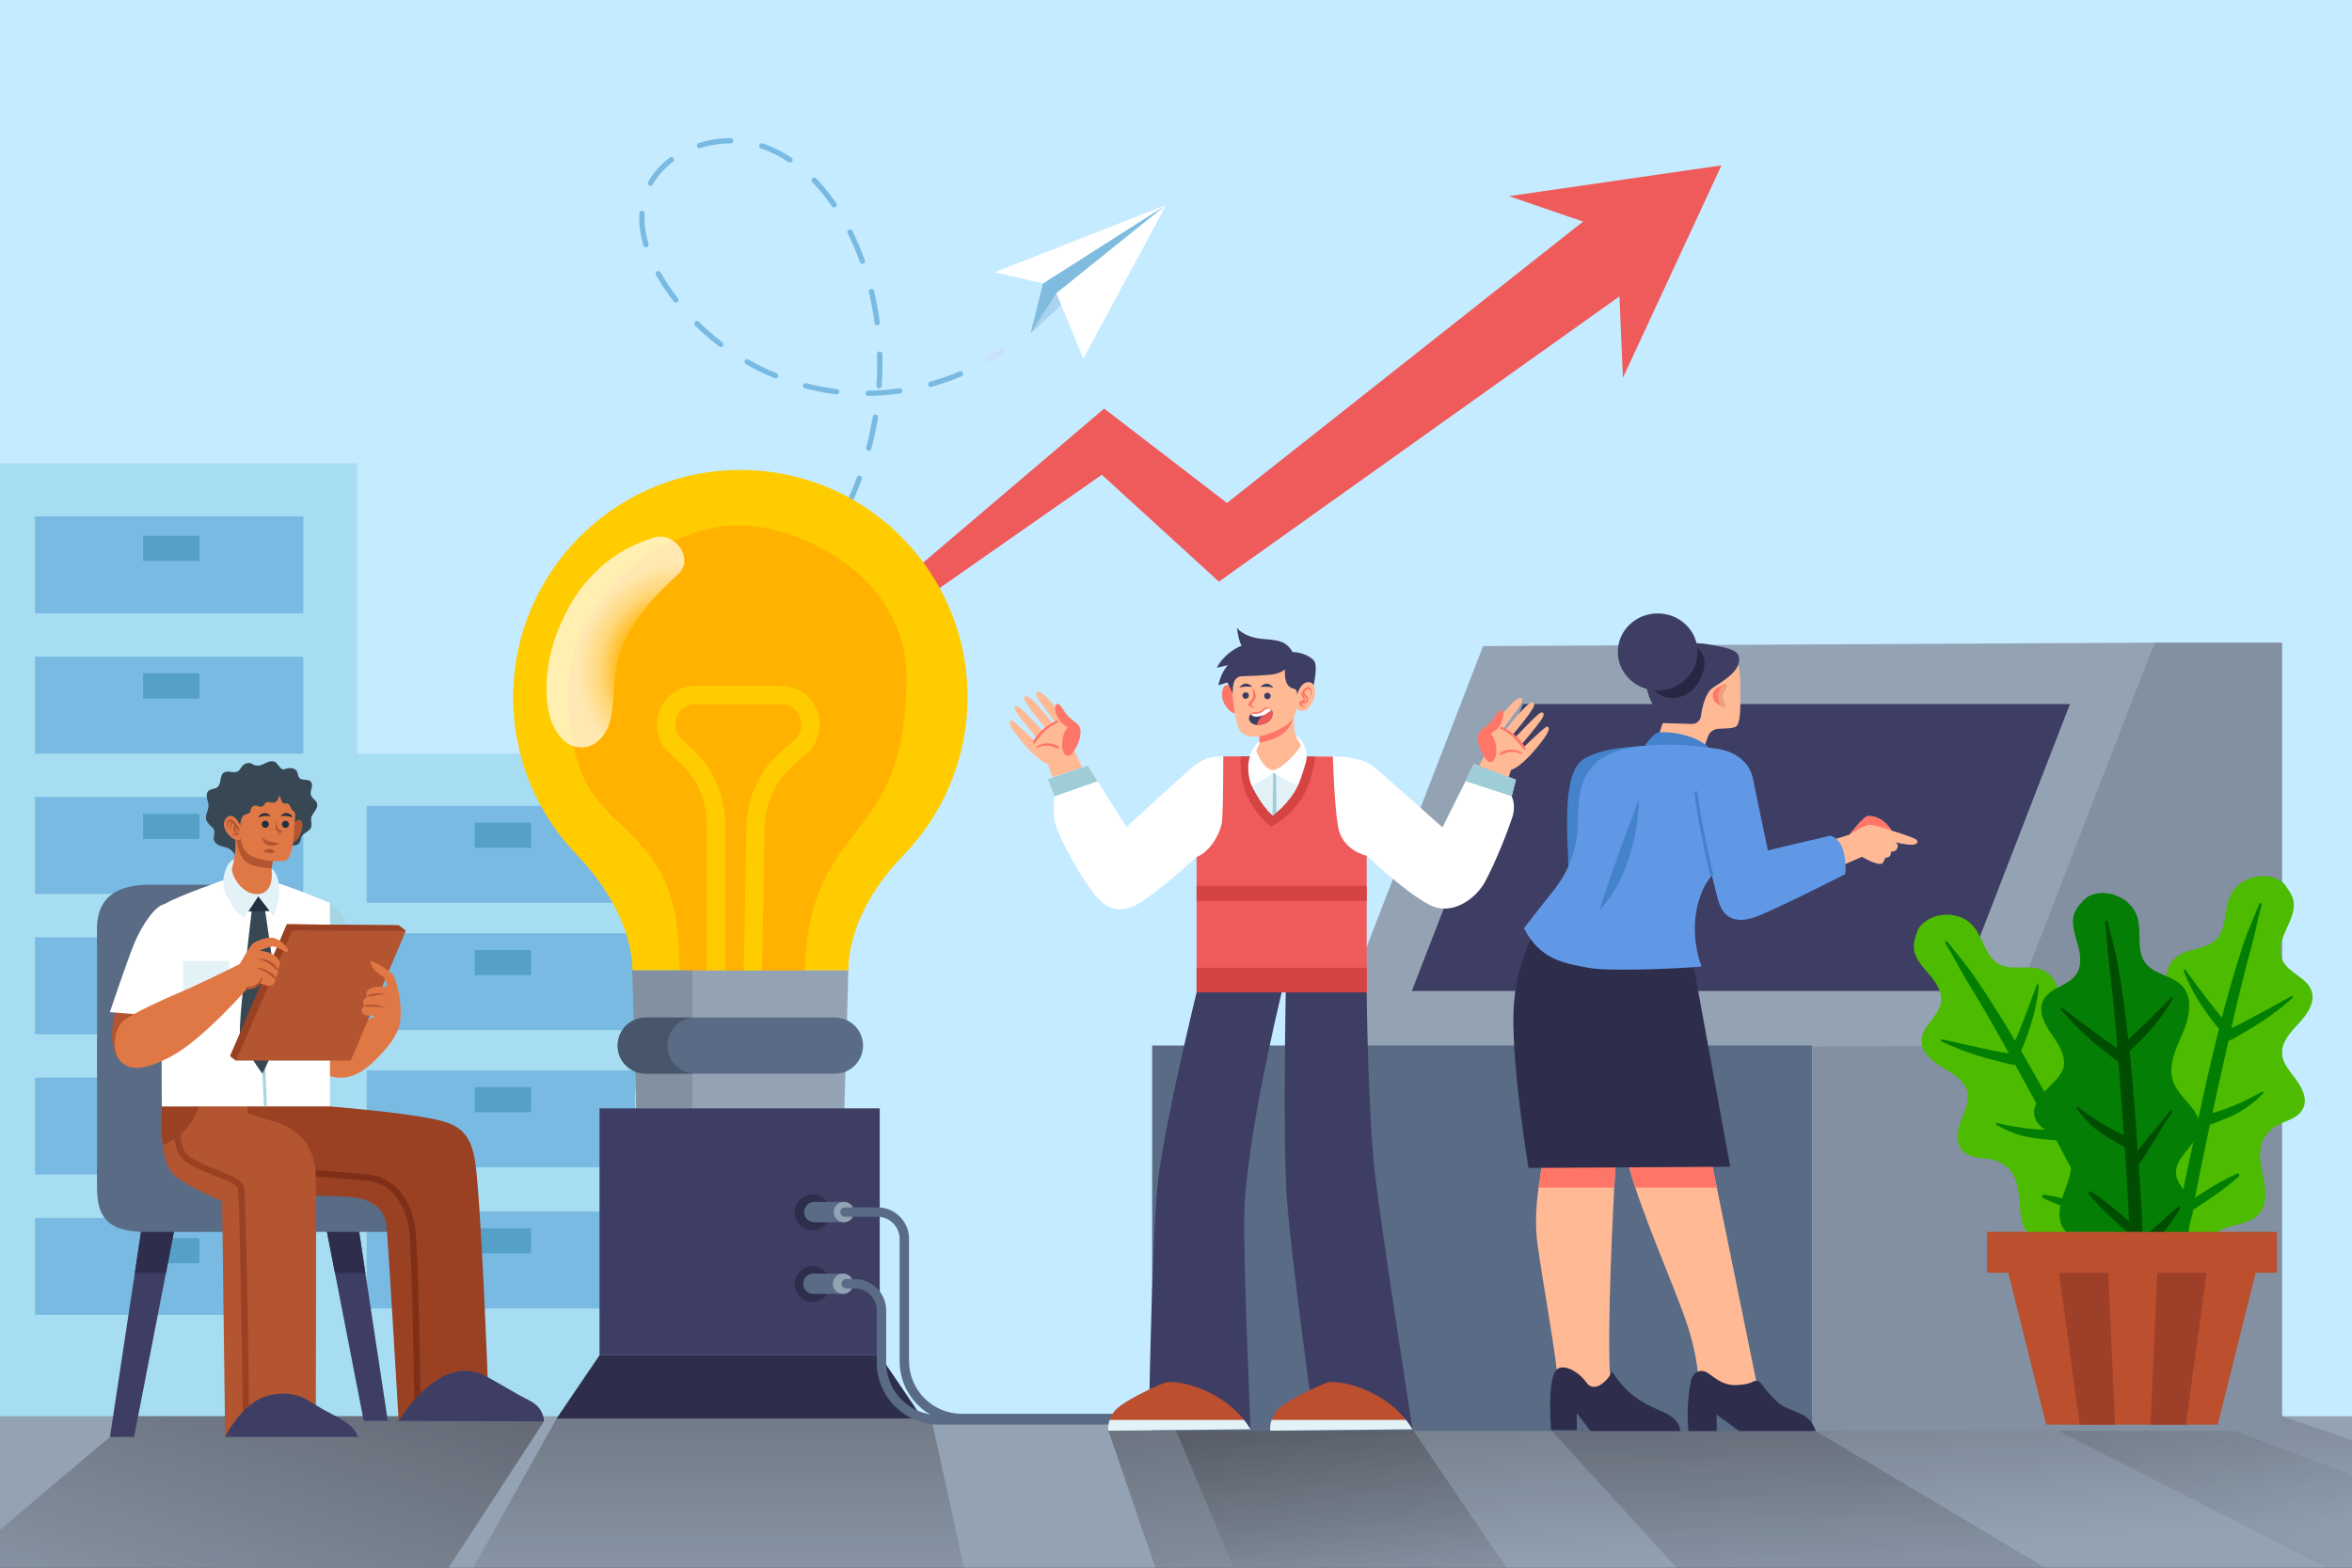 <?xml version="1.0" encoding="utf-8"?>
<!-- Generator: Adobe Illustrator 27.5.0, SVG Export Plug-In . SVG Version: 6.00 Build 0)  -->
<svg version="1.1" xmlns="http://www.w3.org/2000/svg" xmlns:xlink="http://www.w3.org/1999/xlink" x="0px" y="0px"
	 viewBox="0 0 750 500" style="enable-background:new 0 0 750 500;" xml:space="preserve">
<rect x="0" y="0" width="750" height="500" fill="#333333" stroke="none"/>
<g id="BACKGROUND">
	<g>
		<defs>
			<rect id="SVGID_1_" width="750" height="500"/>
		</defs>
		<clipPath id="SVGID_00000143583222400218916870000018425425113101125013_">
			<use xlink:href="#SVGID_1_"  style="overflow:visible;"/>
		</clipPath>
		
			<rect style="clip-path:url(#SVGID_00000143583222400218916870000018425425113101125013_);fill:#C4EBFF;" width="750" height="453.325"/>
		<g style="clip-path:url(#SVGID_00000143583222400218916870000018425425113101125013_);">
			<polygon style="fill:#A7DDF2;" points="-10.531,147.764 113.918,147.764 113.918,240.362 215.089,240.362 215.089,468.288 
				-10.531,468.288 			"/>
			<g>
				<rect x="11.164" y="388.45" style="fill:#79BAE2;" width="85.535" height="30.906"/>
				<rect x="45.632" y="394.89" style="fill:#54A0C6;" width="17.919" height="8.016"/>
			</g>
			<g>
				<rect x="11.164" y="343.701" style="fill:#79BAE2;" width="85.535" height="30.907"/>
				<rect x="45.632" y="348.207" style="fill:#54A0C6;" width="17.919" height="8.016"/>
			</g>
			<g>
				<rect x="11.164" y="298.953" style="fill:#79BAE2;" width="85.535" height="30.906"/>
				<rect x="45.632" y="303.881" style="fill:#54A0C6;" width="17.919" height="8.016"/>
			</g>
			<g>
				<rect x="11.164" y="254.204" style="fill:#79BAE2;" width="85.535" height="30.907"/>
				<rect x="45.632" y="259.556" style="fill:#54A0C6;" width="17.919" height="8.016"/>
			</g>
			<g>
				<rect x="116.937" y="257.029" style="fill:#79BAE2;" width="85.536" height="30.906"/>
				<rect x="151.405" y="262.381" style="fill:#54A0C6;" width="17.919" height="8.016"/>
			</g>
			<g>
				<rect x="116.937" y="297.651" style="fill:#79BAE2;" width="85.536" height="30.906"/>
				<rect x="151.405" y="303.003" style="fill:#54A0C6;" width="17.919" height="8.016"/>
			</g>
			<g>
				<rect x="116.937" y="341.368" style="fill:#79BAE2;" width="85.536" height="30.906"/>
				<rect x="151.405" y="346.72" style="fill:#54A0C6;" width="17.919" height="8.016"/>
			</g>
			<g>
				<rect x="116.937" y="386.408" style="fill:#79BAE2;" width="85.536" height="30.907"/>
				<rect x="151.405" y="391.76" style="fill:#54A0C6;" width="17.919" height="8.016"/>
			</g>
			<g>
				<rect x="11.164" y="209.456" style="fill:#79BAE2;" width="85.535" height="30.906"/>
				<rect x="45.632" y="214.759" style="fill:#54A0C6;" width="17.919" height="8.016"/>
			</g>
			<g>
				<rect x="11.164" y="164.707" style="fill:#79BAE2;" width="85.535" height="30.906"/>
				<rect x="45.632" y="170.905" style="fill:#54A0C6;" width="17.919" height="8.016"/>
			</g>
		</g>
		<g style="clip-path:url(#SVGID_00000143583222400218916870000018425425113101125013_);">
			<rect y="451.709" style="fill:#94A3B4;" width="750" height="48.291"/>
			
				<linearGradient id="SVGID_00000107577125476020215680000014359632228436547712_" gradientUnits="userSpaceOnUse" x1="637.7" y1="531.831" x2="617.132" y2="255.823">
				<stop  offset="0.139" style="stop-color:#130C0E;stop-opacity:0"/>
				<stop  offset="0.68" style="stop-color:#130C0E;stop-opacity:0.651"/>
				<stop  offset="1" style="stop-color:#130C0E;stop-opacity:0.95"/>
			</linearGradient>
			<polygon style="fill:url(#SVGID_00000107577125476020215680000014359632228436547712_);" points="727.723,451.709 
				894.638,508.864 397.091,508.864 373.08,451.709 			"/>
			
				<linearGradient id="SVGID_00000066494691394183866050000016849664386830575263_" gradientUnits="userSpaceOnUse" x1="12.629" y1="610.798" x2="142.424" y2="194.275">
				<stop  offset="0.139" style="stop-color:#130C0E;stop-opacity:0"/>
				<stop  offset="0.68" style="stop-color:#130C0E;stop-opacity:0.651"/>
				<stop  offset="1" style="stop-color:#130C0E;stop-opacity:0.95"/>
			</linearGradient>
			<polygon style="fill:url(#SVGID_00000066494691394183866050000016849664386830575263_);" points="173.477,453.326 
				105.643,557.393 -82.507,557.393 35.06,458.309 37.277,451.655 164.209,451.655 			"/>
			<g>
				
					<linearGradient id="SVGID_00000100362229143357077890000007540892772089299627_" gradientUnits="userSpaceOnUse" x1="604.31" y1="644.852" x2="604.31" y2="13.48">
					<stop  offset="0.139" style="stop-color:#130C0E;stop-opacity:0"/>
					<stop  offset="0.68" style="stop-color:#130C0E;stop-opacity:0.651"/>
					<stop  offset="1" style="stop-color:#130C0E;stop-opacity:0.95"/>
				</linearGradient>
				<polygon style="fill:url(#SVGID_00000100362229143357077890000007540892772089299627_);" points="494.615,456.115 
					568.101,536.82 714.004,536.82 578.993,456.414 				"/>
			</g>
			
				<linearGradient id="SVGID_00000011731210183534783160000004633566590038171305_" gradientUnits="userSpaceOnUse" x1="847.243" y1="535.678" x2="605.721" y2="366.756">
				<stop  offset="0.139" style="stop-color:#130C0E;stop-opacity:0"/>
				<stop  offset="0.68" style="stop-color:#130C0E;stop-opacity:0.651"/>
				<stop  offset="1" style="stop-color:#130C0E;stop-opacity:0.95"/>
			</linearGradient>
			<polyline style="opacity:0.17;fill:url(#SVGID_00000011731210183534783160000004633566590038171305_);" points="652.489,454.38 
				814,536.635 927.127,536.635 707.188,454.38 652.489,454.38 			"/>
			
				<linearGradient id="SVGID_00000088812425061512191200000007694331628807518892_" gradientUnits="userSpaceOnUse" x1="223.283" y1="538.884" x2="223.283" y2="433.712">
				<stop  offset="0.139" style="stop-color:#130C0E;stop-opacity:0"/>
				<stop  offset="0.68" style="stop-color:#130C0E;stop-opacity:0.651"/>
				<stop  offset="1" style="stop-color:#130C0E;stop-opacity:0.95"/>
			</linearGradient>
			<polyline style="opacity:0.34;fill:url(#SVGID_00000088812425061512191200000007694331628807518892_);" points="177.482,452.411 
				131.58,534.665 314.986,534.665 296.969,452.411 177.482,452.411 			"/>
			
				<linearGradient id="SVGID_00000070829288416199448050000006479004677743311019_" gradientUnits="userSpaceOnUse" x1="442.437" y1="580.257" x2="389.964" y2="242.414">
				<stop  offset="0.139" style="stop-color:#130C0E;stop-opacity:0"/>
				<stop  offset="0.68" style="stop-color:#130C0E;stop-opacity:0.651"/>
				<stop  offset="1" style="stop-color:#130C0E;stop-opacity:0.95"/>
			</linearGradient>
			<polygon style="fill:url(#SVGID_00000070829288416199448050000006479004677743311019_);" points="353.45,456.299 
				381.073,537.004 505.453,537.004 450.42,455.859 			"/>
		</g>
	</g>
</g>
<g id="OBJECTS">
	<g>
		<g>
			<polygon style="fill:#8290A1;" points="687.048,204.962 727.723,204.962 727.723,456.374 577.855,456.374 577.855,327.215 
				635.608,327.215 			"/>
			<g>
				<path style="fill:#94A3B4;" d="M637.335,333.455l-214.121,1.101l49.714-128.493l214.121-1.101L637.335,333.455z"/>
			</g>
			<g>
				<polygon style="fill:#3E3E64;" points="624.656,316.056 450.207,316.056 485.606,224.563 660.055,224.563 				"/>
			</g>
			<rect x="367.394" y="333.455" style="fill:#596B85;" width="210.461" height="122.919"/>
		</g>
		<g>
			<g>
				<g>
					<path style="fill:#FFBA95;" d="M561.121,445.851c0,0-7.299,3.883-13.652,2.31c-5.039-1.258-6.138-5.142-6.138-5.142
						s1.273-5.908-3.064-19.76c-3.044-9.713-11.89-29.503-16.807-44.476c-2.107-6.419-3.492-11.945-3.39-15.425
						c0.227-7.854,12.363-4.052,20.191-0.769c4.039,1.694,6.947,5.203,7.798,9.375l1.391,6.819L561.121,445.851z"/>
					<path style="fill:#FF7668;" d="M547.449,378.784h-25.99c-2.107-6.419-3.492-11.945-3.39-15.425
						c0.227-7.854,12.363-4.052,20.191-0.769c4.039,1.694,6.947,5.203,7.798,9.375L547.449,378.784z"/>
					<path style="fill:#2E2E4C;" d="M539.092,441.021c0,0,0.398-3.581,3.324-3.783c2.926-0.202,5.152,4.769,11.354,4.533
						c2.717-0.104,4.344-0.625,5.305-1.146c0.848-0.46,1.91-0.227,2.459,0.548c1.208,1.703,3.278,4.345,5.754,6.359
						c3.971,3.23,9.615,2.422,11.705,8.881h-24.454l-7.128-5.248v5.248h-8.966C538.444,456.414,537.44,449.446,539.092,441.021z"/>
				</g>
				<g>
					<path style="fill:#FFBA95;" d="M514.751,378.784c-0.977,18.551-2.616,55.467-0.764,66.193
						c-1.364,1.534-4.103,5.496-9.111,4.178c-5.009-1.317-7.572-4.495-8.205-10.126c-1.409-12.524-4.55-29.041-6.373-42.018
						c-0.916-6.508-0.397-12.908,0.316-18.227c0.713-5.289,1.619-9.507,1.507-11.699l23.241,0.875
						C515.362,367.96,515.097,372.227,514.751,378.784z"/>
					<path style="fill:#FF7668;" d="M515.362,367.96c0,0-0.265,4.267-0.611,10.824h-24.137c0.713-5.289,1.619-9.507,1.507-11.699
						L515.362,367.96z"/>
					<path style="fill:#2E2E4C;" d="M535.881,456.41h-28.734l-4.337-5.722v5.427h-8.195c0,0-1.255-14.336,1.286-18.68
						c1.769-3.023,7.224-0.392,9.952,3.491c2.738,3.874,7.389-1.239,8.193-3.569C523.198,452.087,534.293,447.837,535.881,456.41z"
						/>
				</g>
				<g>
					<g>
						<path style="fill:#2E2E4C;" d="M538.146,297.64l13.587,74.48l-64.337,0.386c0,0-5.195-31.259-4.795-49.01
							s7.992-28.171,7.992-28.171L538.146,297.64z"/>
					</g>
				</g>
				<g>
					<path style="fill:#FFBA95;" d="M543.168,239.283c0.074-0.434,0.867-2.692,1.507-4.479c0.484-1.35,1.759-2.283,3.236-2.362
						c2.372-0.126,4.674-0.066,5.682-0.74c1.594-1.066,1.349-7.225,1.349-10.304c0-3.079,0.368-9.238-1.962-11.844
						c-2.33-2.606-14.104-4.619-19.868-1.184c-5.764,3.435-5.028,12.081-4.047,15.753c0.981,3.672,1.472,5.448,1.472,5.448
						l-3.066,9.357L543.168,239.283z"/>
					<path style="fill:#3E3E64;" d="M554.498,211.189c-0.563,3.331-4.686,5.759-8.276,8.148c-2.413,1.601-3.434,6.246-3.846,9.136
						c-0.197,1.386-1.393,2.421-2.818,2.421l-9.495-0.273c-0.443-2.214-3.07-5.165-4.286-8.671
						c-1.428-4.098-2.021-8.595,1.398-12.314c3.701-4.021,9.674-5.04,15.889-4.361c0.915,0.097,1.84,0.233,2.755,0.398
						C552.969,206.994,555.061,207.849,554.498,211.189z"/>
					<path style="fill:#272744;" d="M540.369,219.367c-1.188,1.333-2.592,2.197-4.073,2.729c-7.84,2.818-14.69-6.234-9.223-12.349
						c0.033-0.037,0.067-0.075,0.101-0.112c2.35-2.553,5.616-3.896,9.278-4.362c4.066-0.518,7.53,2.881,7.063,6.817
						C543.226,214.529,542.355,217.126,540.369,219.367z"/>
					<ellipse style="fill:#3E3E64;" cx="528.601" cy="207.923" rx="12.714" ry="12.279"/>
					<path style="fill:#FF7668;" d="M549.845,218.381c0,0-3.679,0.823-3.679,3.474s3.396,3.581,3.396,3.324
						c0-0.126-1.443-1.659-1.335-3.282C548.339,220.205,549.845,218.381,549.845,218.381z"/>
					<path style="fill:#EF9F7D;" d="M550.379,218.137c-0.445-0.352-0.728-0.195-1.375,0.781c-0.647,0.977-1.376,2.266-1.214,3.36
						c0.162,1.094,0.89,3.79,2.023,3.282c1.133-0.508-0.647-2.344-0.566-3.399C549.327,221.107,551.425,218.964,550.379,218.137z"/>
				</g>
				<g>
					<path style="fill:#4482CC;" d="M524.642,237.901c0,0-15.53,0.251-20.634,4.978c-6.681,6.188-3.546,29.105-3.767,39.164
						C511.986,264.922,524.642,237.901,524.642,237.901z"/>
					<path style="fill:#4482CC;" d="M523.585,239.103c0,0,3.392-5.309,5.38-5.534c1.988-0.226,12.865,0,17.66,6.777
						C536.918,242.83,523.585,239.103,523.585,239.103z"/>
					<path style="fill:#6198E5;" d="M508.651,243.558c-4.318,4.456-5.21,9.191-5.447,16.387c-0.037,1.129-0.068,2.257-0.095,3.358
						c-0.175,7.287-2.729,14.328-7.288,20.137c-3.336,4.251-7.162,9.126-9.885,12.597c5.322,10.394,13.483,11.307,20.934,12.678
						c7.451,1.371,35.836-0.182,35.718-0.524c-0.118-0.343-5.298-12.693,0.828-25.289c3.021-6.212,16.203-16.333,14.547-27.412
						c-1.656-11.079-6.387-15.533-12.064-16.79C540.223,237.444,516.569,235.388,508.651,243.558z"/>
					<path style="fill:#4482CC;" d="M522.623,254.864c0,0,0.222,21.615-12.632,35.526
						C514.202,276.907,522.623,254.864,522.623,254.864z"/>
				</g>
				<g>
					<g>
						<path style="fill:#FFBA95;" d="M609.578,269.433c-1.384,0.049-4.815-0.678-5.426-0.816c0.305,0.088,1.303,0.472,0.916,1.74
							c-0.458,1.504-2.107,1.239-2.107,1.239s0.367,1.947-1.741,1.947c-0.825,1.947-0.998,2.34-3.023,1.77
							c-2.016-0.56-4.479-2.035-4.479-2.035l-8.887,3.893l-1.099-9.104l6.047-1.858c0,0,0,0,0.01-0.01
							c0.214-0.285,4.469-5.869,5.935-5.918c4.581-0.157,7.299,4.336,7.462,4.621c0.01,0.01,0.01,0.01,0.01,0.01
							s7.37,2.222,8.012,3.018C611.848,268.725,611.105,269.374,609.578,269.433z"/>
						<path style="fill:#FF7668;" d="M603.185,264.901c-0.265-0.089-4.561-1.603-6.546-1.829c-1.985-0.226-6.576,2.939-6.851,3.126
							c0.214-0.285,4.469-5.869,5.935-5.918C600.304,260.123,603.022,264.616,603.185,264.901z"/>
					</g>
					<g>
						<path style="fill:#6198E5;" d="M545.664,238.586c-4.924-0.359-5.492,6.038-4.825,14.199c0.451,5.511,2.93,17.487,4.971,26.137
							c0.982,4.159,1.862,7.549,2.367,9.083c1.557,4.725,5.288,6.58,11.205,4.579c5.918-2.002,29.045-13.813,29.045-13.813
							s1.112-10.308-4.67-12.241c-12.231,2.792-20.014,4.725-20.014,4.725s-3.982-18.871-4.729-22.764
							C557.912,242.741,552.794,239.106,545.664,238.586z"/>
						<path style="fill:#4482CC;" d="M545.81,279.422c-0.232,0-0.441-0.156-0.496-0.387c-2.163-9.164-4.542-20.822-4.983-26.21
							c-0.023-0.275,0.186-0.517,0.466-0.538c0.277-0.012,0.526,0.183,0.548,0.458c0.436,5.337,2.805,16.936,4.961,26.064
							c0.064,0.27-0.107,0.538-0.381,0.601C545.887,279.418,545.848,279.422,545.81,279.422z"/>
					</g>
				</g>
			</g>
		</g>
		<g>
			<g>
				<g>
					<path style="fill:#4DBB00;" d="M680.884,378.987c0.799,1.596,2.107,2.873,3.228,4.261c0.049,0.06,0.094,0.124,0.143,0.184
						c2.424,3.072,3.952,6.812,4.496,10.677c0.27,1.933,0.298,3.903,0.063,5.841c-0.113,0.969-0.295,1.93-0.541,2.875
						c-0.107,0.412-0.376,0.937-0.353,1.361c0.092,1.519,1.097,3.148,2.221,4.105c0.734,0.627,1.597,1.068,2.52,1.329
						c0.711,0.203,1.458,0.298,2.2,0.28c1.747-0.029,3.478-0.658,4.745-1.864c3.823-3.642,2.737-10.499,6.492-14.218
						c3.313-3.288,9.074-2.794,12.822-5.351c0.459-0.317,0.892-0.677,1.281-1.096c3.247-3.475,2.159-8.977,1.142-13.617
						c-0.656-2.982-1.063-6.302-0.117-9.27c0.486-1.532,1.387-2.415,2.377-3.606c2.827-3.395,8.694-3.151,10.78-7.317
						c1.561-3.12-0.372-6.812-2.473-9.595c-1.818-2.412-4.531-5.489-4.241-8.705c0.292-3.24,2.686-6.015,4.82-8.278
						c2.844-3.016,5.931-6.915,4.643-10.852c-1.435-4.377-7.412-5.726-9.327-9.913c-1.192-2.613-0.495-5.689,0.598-8.342
						c1.097-2.653,2.582-5.204,2.979-8.047c0.424-3.024-0.92-5.077-2.597-7.403c-0.865-1.201-2.094-1.908-3.491-2.406
						c-5.237-1.868-11.934,0.643-14.19,5.839c-1.953,4.499-0.995,10.347-4.477,13.799c-3.352,3.326-9.188,2.657-12.802,5.69
						c-4.099,3.442-3.531,9.851-2.124,15.012c1.407,5.164,3.24,10.917,0.662,15.604c-2.735,4.975-9.876,7.434-10.307,13.094
						c-0.432,5.692,6.615,10.35,5.212,15.884c-0.479,1.878-1.852,3.338-3.187,4.666c-0.659,0.654-1.338,1.296-1.962,1.985
						c-0.537,0.589-1.163,1.241-1.411,2.015C680.132,375.393,680.019,377.273,680.884,378.987z"/>
					<path style="fill:#027F02;" d="M692.661,409.619c0.711,0.203,1.458,0.298,2.2,0.28c1.456-8.663,3.009-17.324,4.685-25.949
						c3.099-15.968,6.541-31.886,10.109-47.755c1.751-7.786,3.474-15.582,5.433-23.323c0.999-3.953,2.022-7.899,3.097-11.835
						c1.129-4.14,1.846-8.407,3.015-12.528c0.136-0.484-0.552-0.742-0.74-0.27c-1.761,4.43-3.755,8.682-5.247,13.23
						c-1.417,4.325-2.734,8.677-3.979,13.049c-4.411,15.487-7.904,31.182-11.242,46.928
						C696.633,377.317,692.681,393.321,692.661,409.619z"/>
					<path style="fill:#027F02;" d="M696.877,309.346c4.471,6.058,8.811,12.058,13.742,17.765c1.263,1.462-0.915,3.546-2.188,2.072
						c-4.936-5.713-9.393-12.413-12.096-19.477C696.212,309.385,696.639,309.023,696.877,309.346z"/>
					<path style="fill:#027F02;" d="M708.137,329.966c1.445-1.454,3.714-2.171,5.532-3.081c1.98-0.991,3.928-2.04,5.879-3.087
						c3.715-1.993,7.431-4.018,11.1-6.094c0.369-0.209,0.706,0.34,0.399,0.608c-3.329,2.903-6.756,5.555-10.467,7.959
						c-1.782,1.154-3.612,2.239-5.451,3.3c-1.882,1.085-3.828,2.483-6.009,2.753C707.87,332.479,707.357,330.75,708.137,329.966z"/>
					<path style="fill:#027F02;" d="M701.778,356.653c0.953-1.309,1.962-1.263,3.458-1.603c1.652-0.376,3.286-0.95,4.867-1.553
						c3.827-1.459,7.631-3.285,11.209-5.294c0.33-0.185,0.584,0.277,0.348,0.52c-2.625,2.7-5.538,4.988-8.917,6.683
						c-1.562,0.783-3.173,1.471-4.809,2.083c-1.846,0.691-3.771,1.879-5.664,0.977C701.671,358.18,701.378,357.203,701.778,356.653z
						"/>
					<path style="fill:#027F02;" d="M691.969,345.049c3.519,6.434,8.223,12.584,10.892,19.432c0.536,1.376-1.538,2.182-2.291,1.016
						c-1.928-2.988-3.268-6.539-4.706-9.788c-1.523-3.44-2.944-6.941-4.555-10.34C691.105,344.94,691.743,344.637,691.969,345.049z"
						/>
					<path style="fill:#027F02;" d="M696.077,385.251c0.63-1.478,2.175-2.142,3.472-3.01c1.424-0.954,2.86-1.879,4.318-2.78
						c3.063-1.893,6.137-3.654,9.419-5.14c0.597-0.27,1.035,0.533,0.575,0.948c-2.712,2.441-5.594,4.572-8.593,6.647
						c-1.417,0.981-2.845,1.931-4.296,2.86c-1.231,0.788-2.428,1.919-3.944,1.867C696.284,386.617,695.765,385.982,696.077,385.251z
						"/>
					<path style="fill:#027F02;" d="M685.035,374.967c1.984,2.291,3.942,4.575,5.849,6.935c2.086,2.582,4.467,4.918,6.534,7.504
						c1.212,1.517-0.7,3.3-2.165,2.06c-4.857-4.111-8.74-10.152-10.827-16.1C684.296,374.994,684.743,374.63,685.035,374.967z"/>
				</g>
				<g>
					<path style="fill:#4DBB00;" d="M684.234,376.525c-0.324,1.755-1.225,3.346-1.916,4.991c-0.03,0.071-0.056,0.145-0.086,0.216
						c-1.474,3.625-1.902,7.642-1.349,11.507c0.278,1.932,0.8,3.832,1.564,5.628c0.378,0.899,0.82,1.772,1.319,2.611
						c0.218,0.366,0.621,0.795,0.718,1.209c0.334,1.485-0.178,3.329-0.992,4.56c-0.53,0.807-1.237,1.47-2.052,1.977
						c-0.627,0.393-1.318,0.692-2.035,0.88c-1.686,0.458-3.524,0.336-5.076-0.471c-4.685-2.435-5.549-9.323-10.19-11.852
						c-4.096-2.237-9.493-0.16-13.804-1.574c-0.529-0.177-1.045-0.402-1.535-0.696c-4.085-2.435-4.57-8.023-4.884-12.762
						c-0.199-3.047-0.731-6.349-2.465-8.936c-0.893-1.336-2.004-1.934-3.286-2.803c-3.66-2.475-9.227-0.609-12.39-4.03
						c-2.367-2.563-1.537-6.647-0.293-9.905c1.076-2.822,2.825-6.533,1.653-9.541c-1.181-3.031-4.253-5.031-6.932-6.611
						c-3.571-2.106-7.62-4.993-7.478-9.133c0.162-4.603,5.527-7.561,6.202-12.116c0.418-2.841-1.106-5.602-2.894-7.847
						c-1.792-2.243-3.928-4.281-5.1-6.901c-1.249-2.787-0.528-5.133,0.436-7.833c0.497-1.394,1.481-2.415,2.684-3.282
						c4.51-3.251,11.642-2.702,15.254,1.662c3.127,3.779,3.833,9.662,8.138,12.01c4.144,2.263,9.564-0.003,13.879,1.905
						c4.895,2.166,6.131,8.481,6.215,13.829c0.085,5.352-0.077,11.387,3.704,15.173c4.01,4.018,11.554,4.394,13.541,9.711
						c1.998,5.347-3.476,11.781-0.589,16.707c0.982,1.671,2.707,2.691,4.359,3.596c0.815,0.445,1.645,0.872,2.437,1.361
						c0.68,0.416,1.463,0.869,1.916,1.543C683.957,372.864,684.588,374.638,684.234,376.525z"/>
					<path style="fill:#027F02;" d="M681.44,409.224c-0.627,0.393-1.318,0.692-2.035,0.88c-3.807-7.916-7.708-15.804-11.717-23.622
						c-7.417-14.476-15.15-28.809-22.991-43.06c-3.847-6.992-7.67-14.002-11.705-20.892c-2.059-3.519-4.139-7.026-6.267-10.507
						c-2.235-3.663-4.111-7.562-6.38-11.195c-0.265-0.427,0.323-0.866,0.635-0.465c2.924,3.765,6.021,7.295,8.719,11.249
						c2.564,3.76,5.039,7.574,7.451,11.428c8.544,13.65,16.264,27.754,23.848,41.95C668.642,379.301,676.888,393.575,681.44,409.224
						z"/>
					<path style="fill:#027F02;" d="M649.505,314.079c-2.61,7.062-5.11,14.033-8.259,20.886c-0.807,1.756,1.865,3.151,2.678,1.382
						c3.152-6.861,5.571-14.535,6.202-22.073C650.154,313.932,649.644,313.703,649.505,314.079z"/>
					<path style="fill:#027F02;" d="M644.424,337.017c-1.793-0.994-4.171-1.053-6.17-1.421c-2.177-0.401-4.341-0.867-6.506-1.33
						c-4.123-0.881-8.255-1.793-12.357-2.767c-0.413-0.098-0.584,0.523-0.214,0.695c4.005,1.863,8.035,3.457,12.267,4.734
						c2.033,0.613,4.092,1.147,6.153,1.654c2.109,0.519,4.367,1.321,6.537,0.974C645.378,339.357,645.39,337.553,644.424,337.017z"
						/>
					<path style="fill:#027F02;" d="M657.953,360.883c-1.28-0.992-2.236-0.668-3.767-0.579c-1.691,0.099-3.421,0.001-5.107-0.138
						c-4.082-0.337-8.243-1.033-12.239-1.969c-0.369-0.086-0.484,0.429-0.189,0.596c3.273,1.864,6.707,3.251,10.423,3.939
						c1.718,0.318,3.456,0.53,5.198,0.664c1.965,0.151,4.145,0.756,5.712-0.637C658.48,362.32,658.491,361.3,657.953,360.883z"/>
					<path style="fill:#027F02;" d="M664.148,347.009c-1.591,7.159-4.399,14.375-5.058,21.695c-0.133,1.471,2.084,1.669,2.483,0.339
						c1.021-3.406,1.321-7.19,1.799-10.711c0.506-3.728,0.898-7.486,1.499-11.198C664.947,346.664,664.25,346.551,664.148,347.009z"
						/>
					<path style="fill:#027F02;" d="M671.383,386.767c-1.016-1.244-2.685-1.452-4.172-1.926c-1.633-0.52-3.269-1.009-4.92-1.469
						c-3.468-0.966-6.911-1.803-10.477-2.318c-0.649-0.094-0.846,0.8-0.289,1.07c3.284,1.591,6.645,2.836,10.102,3.995
						c1.634,0.548,3.27,1.064,4.922,1.552c1.402,0.414,2.866,1.168,4.308,0.697C671.563,388.137,671.885,387.383,671.383,386.767z"
						/>
					<path style="fill:#027F02;" d="M679.129,373.819c-1.268,2.752-2.515,5.491-3.69,8.288c-1.286,3.06-2.923,5.966-4.189,9.025
						c-0.743,1.794,1.59,2.975,2.652,1.377c3.522-5.3,5.572-12.183,5.922-18.476C679.846,373.639,679.315,373.414,679.129,373.819z"
						/>
				</g>
				<g>
					<path style="fill:#047E04;" d="M698.198,389.329c-1.02,1.465-2.497,2.541-3.806,3.754c-0.057,0.052-0.111,0.109-0.168,0.161
						c-2.84,2.692-4.888,6.174-5.981,9.922c-0.544,1.874-0.854,3.82-0.9,5.772c-0.027,0.975,0.015,1.952,0.123,2.922
						c0.047,0.423,0.237,0.981,0.154,1.398c-0.309,1.49-1.537,2.958-2.787,3.743c-0.816,0.516-1.734,0.828-2.685,0.953
						c-0.733,0.099-1.486,0.086-2.217-0.039c-1.725-0.28-3.348-1.15-4.429-2.525c-3.261-4.153-1.203-10.783-4.385-15.003
						c-2.807-3.729-8.58-4.067-11.922-7.135c-0.409-0.38-0.786-0.797-1.11-1.268c-2.715-3.905-0.848-9.194,0.823-13.64
						c1.077-2.857,1.956-6.084,1.446-9.157c-0.261-1.586-1.026-2.589-1.835-3.91c-2.311-3.766-8.152-4.366-9.619-8.787
						c-1.098-3.312,1.346-6.688,3.824-9.141c2.145-2.126,5.271-4.783,5.446-8.007c0.176-3.248-1.795-6.339-3.583-8.884
						c-2.382-3.393-4.878-7.695-3.038-11.406c2.048-4.126,8.157-4.603,10.653-8.473c1.554-2.415,1.306-5.559,0.605-8.342
						c-0.705-2.783-1.809-5.521-1.794-8.391c0.014-3.054,1.639-4.892,3.632-6.953c1.028-1.065,2.346-1.588,3.8-1.881
						c5.45-1.098,11.718,2.348,13.206,7.814c1.287,4.733-0.499,10.383,2.451,14.299c2.84,3.772,8.712,3.947,11.853,7.467
						c3.563,3.994,2.081,10.256-0.051,15.161c-2.133,4.909-4.773,10.339-2.893,15.348c1.993,5.316,8.708,8.774,8.322,14.437
						c-0.389,5.695-8.032,9.294-7.437,14.972c0.205,1.927,1.354,3.569,2.485,5.075c0.558,0.742,1.138,1.474,1.657,2.246
						c0.447,0.66,0.973,1.395,1.107,2.197C699.457,385.88,699.3,387.757,698.198,389.329z"/>
					<path style="fill:#004D02;" d="M682.148,417.955c-0.733,0.099-1.486,0.086-2.217-0.039c-0.198-8.782-0.492-17.576-0.915-26.352
						c-0.776-16.247-1.899-32.494-3.154-48.711c-0.616-7.957-1.202-15.919-2.031-23.861c-0.422-4.055-0.868-8.108-1.368-12.157
						c-0.523-4.259-0.621-8.585-1.186-12.831c-0.065-0.498,0.652-0.655,0.771-0.161c1.107,4.637,2.471,9.131,3.295,13.846
						c0.782,4.484,1.461,8.979,2.065,13.485c2.144,15.96,3.349,31.994,4.393,48.055
						C682.852,385.417,684.466,401.822,682.148,417.955z"/>
					<path style="fill:#004D02;" d="M692.36,318.114c-5.294,5.354-10.45,10.67-16.148,15.61c-1.46,1.266,0.397,3.64,1.868,2.365
						c5.705-4.946,11.077-10.937,14.765-17.54C693.013,318.248,692.642,317.829,692.36,318.114z"/>
					<path style="fill:#004D02;" d="M678.259,336.906c-1.222-1.646-3.364-2.681-5.033-3.843c-1.817-1.265-3.595-2.582-5.376-3.898
						c-3.391-2.506-6.778-5.042-10.111-7.624c-0.335-0.26-0.748,0.235-0.482,0.545c2.878,3.351,5.89,6.467,9.217,9.378
						c1.598,1.398,3.253,2.734,4.921,4.047c1.707,1.344,3.432,3.006,5.551,3.587C678.162,339.431,678.918,337.793,678.259,336.906z"
						/>
					<path style="fill:#004D02;" d="M680.724,364.229c-0.756-1.432-1.761-1.532-3.192-2.083c-1.581-0.609-3.116-1.412-4.594-2.235
						c-3.578-1.993-7.08-4.346-10.333-6.848c-0.3-0.231-0.618,0.19-0.419,0.465c2.211,3.049,4.765,5.731,7.866,7.893
						c1.433,0.999,2.929,1.91,4.46,2.751c1.728,0.949,3.463,2.401,5.465,1.779C680.61,365.755,681.041,364.831,680.724,364.229z"/>
					<path style="fill:#004D02;" d="M692.096,354.152c-4.406,5.863-9.943,11.275-13.567,17.669
						c-0.728,1.285,1.209,2.381,2.121,1.334c2.337-2.68,4.172-6.003,6.062-9.012c2-3.186,3.909-6.447,5.991-9.58
						C692.966,354.168,692.378,353.777,692.096,354.152z"/>
					<path style="fill:#004D02;" d="M682.263,393.349c-0.412-1.553-1.845-2.431-3.004-3.477c-1.272-1.148-2.561-2.27-3.874-3.371
						c-2.759-2.313-5.549-4.497-8.585-6.438c-0.552-0.353-1.101,0.379-0.705,0.856c2.333,2.805,4.881,5.327,7.55,7.811
						c1.262,1.174,2.538,2.319,3.841,3.447c1.106,0.956,2.128,2.248,3.635,2.414C681.862,394.671,682.467,394.117,682.263,393.349z"
						/>
					<path style="fill:#004D02;" d="M694.666,384.755c-2.292,1.983-4.558,3.962-6.784,6.024c-2.435,2.256-5.126,4.226-7.542,6.489
						c-1.417,1.327,0.219,3.366,1.847,2.349c5.397-3.372,10.106-8.794,13.024-14.38
						C695.393,384.888,695.003,384.464,694.666,384.755z"/>
				</g>
				<g>
					<polygon style="fill:#BC4F2E;" points="639.28,401.449 652.489,454.38 707.188,454.38 720.398,401.449 					"/>
					<g>
						<polygon style="fill:#9E3F2A;" points="685.747,454.38 697.046,454.38 704.208,401.449 688.136,401.449 						"/>
						<polygon style="fill:#9E3F2A;" points="655.999,401.449 663.16,454.38 674.454,454.38 672.07,401.449 						"/>
					</g>
				</g>
				
					<rect x="633.611" y="392.89" transform="matrix(-1 -1.224647e-16 1.224647e-16 -1 1359.678 798.814)" style="fill:#BC4F2E;" width="92.456" height="13.033"/>
			</g>
		</g>
		<g>
			<g>
				<g>
					<polygon style="fill:#80BCE0;" points="332.589,90.379 328.635,106.284 371.878,65.351 					"/>
					<polygon style="fill:#ABD2EF;" points="336.829,93.52 328.635,106.284 371.878,65.351 					"/>
					<polygon style="fill:#FFFFFF;" points="317.185,86.84 371.878,65.351 332.589,90.379 					"/>
					<polygon style="fill:#FFFFFF;" points="371.878,65.351 336.829,93.52 345.442,114.377 					"/>
				</g>
				<g>
					<path style="fill:#C9E1FF;" d="M315.286,115.503c0.146,0,0.294-0.038,0.429-0.118c1.46-0.866,2.906-1.796,4.301-2.76
						c0.382-0.265,0.478-0.789,0.213-1.172c-0.265-0.382-0.789-0.478-1.172-0.213c-1.362,0.942-2.776,1.85-4.202,2.697
						c-0.399,0.237-0.531,0.754-0.293,1.154C314.719,115.356,315,115.503,315.286,115.503z"/>
					<path style="fill:#79BAE2;" d="M259.208,179.806c-0.372-0.278-0.45-0.805-0.172-1.178c1.975-2.65,3.849-5.446,5.571-8.312
						c0.239-0.398,0.756-0.528,1.156-0.288c0.398,0.24,0.527,0.757,0.288,1.155c-1.751,2.914-3.657,5.757-5.665,8.451
						c-0.165,0.222-0.418,0.339-0.676,0.339C259.535,179.973,259.359,179.919,259.208,179.806z M269.741,162.62
						c-0.419-0.2-0.598-0.702-0.397-1.122c1.428-2.994,2.733-6.099,3.878-9.229c0.16-0.436,0.645-0.66,1.08-0.501
						c0.437,0.16,0.661,0.644,0.502,1.08c-1.164,3.179-2.489,6.333-3.941,9.375c-0.144,0.303-0.446,0.479-0.76,0.479
						C269.981,162.702,269.858,162.676,269.741,162.62z M276.819,143.746c-0.45-0.118-0.718-0.579-0.599-1.029
						c0.848-3.22,1.552-6.514,2.093-9.79c0.075-0.458,0.501-0.777,0.968-0.693c0.459,0.076,0.769,0.509,0.693,0.968
						c-0.549,3.327-1.264,6.673-2.126,9.945c-0.099,0.377-0.44,0.627-0.813,0.627C276.963,143.774,276.892,143.765,276.819,143.746z
						 M276.009,125.463c-0.007-0.465,0.365-0.848,0.829-0.854c3.31-0.047,6.657-0.312,9.947-0.79
						c0.463-0.074,0.887,0.252,0.954,0.712c0.068,0.46-0.251,0.887-0.712,0.954c-3.363,0.488-6.782,0.76-10.164,0.808
						c-0.004,0-0.008,0-0.012,0C276.392,126.292,276.016,125.923,276.009,125.463z M266.679,125.76
						c-1.845-0.221-3.699-0.514-5.51-0.869c-1.502-0.295-3.02-0.643-4.512-1.034c-0.45-0.118-0.719-0.578-0.601-1.028
						c0.118-0.45,0.58-0.715,1.029-0.601c1.458,0.382,2.941,0.722,4.408,1.01c1.771,0.348,3.583,0.633,5.387,0.849
						c0.461,0.056,0.791,0.474,0.736,0.936c-0.052,0.428-0.415,0.742-0.835,0.742C266.747,125.766,266.713,125.764,266.679,125.76z
						 M280.256,123.883c-0.464-0.032-0.814-0.434-0.783-0.898c0.161-2.347,0.243-4.718,0.243-7.047c0-0.987-0.015-1.972-0.044-2.958
						c-0.013-0.465,0.353-0.853,0.817-0.867c0.46-0.002,0.852,0.353,0.867,0.817c0.029,1.002,0.044,2.004,0.044,3.007
						c0,2.367-0.083,4.777-0.246,7.162c-0.03,0.444-0.4,0.784-0.839,0.784C280.295,123.885,280.275,123.884,280.256,123.883z
						 M295.964,122.79c-0.126-0.448,0.136-0.913,0.584-1.038c3.205-0.897,6.372-2.008,9.414-3.305
						c0.427-0.182,0.922,0.016,1.104,0.445c0.183,0.428-0.016,0.922-0.445,1.104c-3.108,1.325-6.345,2.462-9.62,3.377
						c-0.076,0.021-0.152,0.031-0.228,0.031C296.406,123.405,296.067,123.161,295.964,122.79z M246.988,120.613
						c-3.128-1.286-6.208-2.795-9.157-4.486c-0.404-0.231-0.543-0.746-0.312-1.148c0.231-0.404,0.747-0.543,1.149-0.312
						c2.886,1.654,5.9,3.131,8.96,4.389c0.431,0.177,0.635,0.668,0.459,1.098c-0.134,0.326-0.448,0.522-0.779,0.522
						C247.201,120.676,247.093,120.656,246.988,120.613z M229.33,110.501c-2.709-2.055-5.302-4.301-7.707-6.676
						c-0.331-0.327-0.335-0.86-0.008-1.19c0.328-0.331,0.861-0.335,1.191-0.008c2.354,2.324,4.891,4.522,7.542,6.533
						c0.37,0.281,0.443,0.809,0.162,1.18c-0.166,0.218-0.417,0.333-0.672,0.333C229.661,110.672,229.482,110.616,229.33,110.501z
						 M278.879,103.009c-0.434-3.316-1.044-6.625-1.814-9.835c-0.108-0.452,0.17-0.907,0.622-1.015
						c0.455-0.105,0.906,0.171,1.015,0.622c0.783,3.268,1.403,6.636,1.845,10.01c0.061,0.461-0.264,0.884-0.725,0.944
						c-0.037,0.005-0.074,0.007-0.11,0.007C279.296,103.742,278.935,103.432,278.879,103.009z M214.855,96.198
						c-1.241-1.602-2.422-3.263-3.511-4.938c-0.77-1.181-1.493-2.379-2.151-3.561c-0.226-0.406-0.08-0.919,0.326-1.145
						c0.409-0.228,0.92-0.079,1.145,0.326c0.639,1.148,1.342,2.312,2.09,3.461c1.065,1.636,2.22,3.26,3.432,4.825
						c0.285,0.368,0.217,0.896-0.15,1.181c-0.154,0.118-0.335,0.176-0.515,0.176C215.27,96.524,215.021,96.412,214.855,96.198z
						 M274.213,83.593c-0.631-1.758-1.322-3.51-2.054-5.207c-0.585-1.354-1.208-2.696-1.852-3.99
						c-0.207-0.416-0.037-0.922,0.379-1.129c0.415-0.207,0.922-0.037,1.129,0.379c0.657,1.32,1.292,2.691,1.889,4.073
						c0.746,1.729,1.45,3.514,2.093,5.304c0.157,0.437-0.071,0.92-0.508,1.077c-0.094,0.034-0.19,0.049-0.285,0.049
						C274.66,84.151,274.336,83.937,274.213,83.593z M205.159,78.265c-0.888-3.029-1.339-5.993-1.339-8.808
						c0-0.48,0.013-0.96,0.04-1.442c0.026-0.465,0.43-0.822,0.888-0.793c0.464,0.026,0.819,0.423,0.793,0.888
						c-0.025,0.45-0.037,0.898-0.037,1.347c0,2.655,0.428,5.459,1.271,8.334c0.131,0.446-0.125,0.913-0.571,1.045
						c-0.079,0.023-0.159,0.034-0.237,0.034C205.602,78.87,205.266,78.632,205.159,78.265z M265.277,65.787
						c-1.943-2.838-4.048-5.436-6.26-7.721c-0.323-0.334-0.315-0.867,0.02-1.19c0.335-0.322,0.867-0.316,1.191,0.02
						c2.276,2.353,4.444,5.024,6.439,7.941c0.262,0.383,0.164,0.908-0.22,1.17c-0.146,0.099-0.311,0.147-0.474,0.147
						C265.704,66.154,265.44,66.026,265.277,65.787z M207.012,59.171c-0.406-0.226-0.553-0.738-0.326-1.144
						c1.648-2.96,3.967-5.565,6.89-7.745c0.373-0.277,0.9-0.201,1.178,0.172c0.278,0.373,0.202,0.9-0.172,1.178
						c-2.731,2.037-4.893,4.464-6.427,7.214c-0.154,0.277-0.44,0.432-0.736,0.432C207.281,59.278,207.141,59.244,207.012,59.171z
						 M251.446,51.701c-2.808-1.871-5.773-3.347-8.814-4.386c-0.44-0.151-0.675-0.629-0.524-1.069
						c0.15-0.441,0.629-0.673,1.069-0.525c3.179,1.087,6.275,2.627,9.204,4.578c0.386,0.258,0.492,0.78,0.234,1.167
						c-0.162,0.243-0.429,0.375-0.701,0.375C251.752,51.842,251.59,51.796,251.446,51.701z M222.245,46.682
						c-0.14-0.444,0.107-0.917,0.55-1.056c3.305-1.041,6.734-1.57,10.191-1.573c0.001,0,0.001,0,0.001,0
						c0.464,0,0.842,0.377,0.842,0.841c0,0.465-0.377,0.843-0.841,0.843c-3.285,0.002-6.544,0.506-9.686,1.496
						c-0.085,0.026-0.169,0.039-0.253,0.039C222.691,47.271,222.359,47.041,222.245,46.682z"/>
				</g>
			</g>
			<polygon style="fill:#EF5B5B;" points="548.933,52.743 481.18,62.562 504.812,70.665 391.247,160.418 352.094,130.313 
				217.173,245.148 351.359,151.411 388.674,185.509 516.406,94.53 517.511,120.496 			"/>
			<g>
				<g>
					<g>
						<g>
							<g>
								<path style="fill:#FFCC00;" d="M308.526,222.334c0,8.788-1.568,17.217-4.444,25.012c-0.8,2.184-1.709,4.319-2.718,6.395
									c-3.435,7.162-8.021,13.665-13.523,19.284c-9.329,9.521-17.317,23.178-17.317,36.501h-68.891
									c0-13.356-8.396-27.255-17.675-36.868c-4.936-5.111-9.129-10.947-12.389-17.333c-0.892-1.726-1.709-3.493-2.46-5.294
									c-3.802-9.171-5.77-19.293-5.453-29.906c1.117-37.443,31.107-68.174,68.516-70.134
									C273.959,147.798,308.526,181.031,308.526,222.334z"/>
								<path style="fill:#FFB300;" d="M216.268,314.644c0,0,2.694-24.531-7.14-38.89c-11.42-17.844-27.769-17.24-27.769-55.069
									c0-32.685,31.607-53.355,54.872-53.148c18.133,0.161,53.048,15.67,52.837,48.976c-0.357,56.386-32.834,42.634-32.476,97.784
									L216.268,314.644z"/>
								<path style="fill:#FFCC00;" d="M242.846,317.342l-5.835-0.109l1.001-53.668c0.172-9.252,4.289-18.023,11.295-24.066
									l4.001-3.45c2.528-2.18,2.614-5.149,1.851-7.201c-0.763-2.052-2.767-4.244-6.106-4.244h-27.225
									c-3.307,0-5.312,2.165-6.085,4.191c-0.773,2.026-0.721,4.976,1.746,7.179l2.842,2.539
									c6.912,6.175,10.876,15.031,10.876,24.299v54.476h-5.836v-54.476c0-7.608-3.254-14.878-8.928-19.947l-2.842-2.539
									c-3.853-3.442-5.152-8.785-3.311-13.613c1.842-4.827,6.371-7.946,11.538-7.946h27.225c5.215,0,9.759,3.159,11.576,8.047
									c1.816,4.889,0.439,10.248-3.51,13.654l-4.001,3.45c-5.751,4.96-9.131,12.161-9.273,19.756L242.846,317.342z"/>
								<path style="fill:#94A3B4;" d="M270.524,309.526l-1.384,47.873c-0.425,14.941-12.665,26.821-27.605,26.821h-10.914
									c-0.4,0-0.8-0.008-1.201-0.025c-14.399-0.617-25.987-12.256-26.413-26.796l-1.376-47.873H270.524z"/>
								<path style="fill:#8290A1;" d="M229.421,384.195c-14.399-0.617-25.987-12.256-26.413-26.796l-1.376-47.873h19.151v56.152
									C220.784,370.097,222.168,378.509,229.421,384.195z"/>
								<path style="fill:#596B85;" d="M275.202,333.487c0,2.476-1.001,4.711-2.618,6.328c-1.626,1.617-3.86,2.618-6.328,2.618
									h-60.354c-4.944,0-8.946-4.002-8.946-8.946c0-2.468,1.001-4.702,2.618-6.328c1.617-1.617,3.86-2.618,6.328-2.618h60.354
									C271.191,324.542,275.202,328.552,275.202,333.487z"/>
								<path style="fill:#48566B;" d="M221.792,342.433h-15.891c-4.944,0-8.946-4.002-8.946-8.946c0-2.468,1.001-4.702,2.618-6.328
									c1.617-1.617,3.86-2.618,6.328-2.618h15.891c-2.468,0-4.71,1-6.328,2.618c-1.617,1.626-2.618,3.86-2.618,6.328
									C212.847,338.431,216.848,342.433,221.792,342.433z"/>
							</g>
							
								<radialGradient id="SVGID_00000053541187828727489110000008775217495521175731_" cx="218.717" cy="213.88" r="34.129" gradientUnits="userSpaceOnUse">
								<stop  offset="0.574" style="stop-color:#FFFFFF;stop-opacity:0"/>
								<stop  offset="0.798" style="stop-color:#FFFFFF;stop-opacity:0.651"/>
								<stop  offset="1" style="stop-color:#FFFFFF;stop-opacity:0.95"/>
							</radialGradient>
							<path style="opacity:0.73;fill:url(#SVGID_00000053541187828727489110000008775217495521175731_);" d="M208.788,171.404
								c-12.094,3.416-21.716,11.667-27.656,22.732c-3.351,6.243-5.811,13.091-6.58,20.169c-0.773,7.111-0.415,16.659,5.229,21.885
								c2.615,2.422,6.682,2.954,9.737,1.048c2.912-1.817,4.682-5.128,5.308-8.432c1.355-7.154,0.479-14.003,3.045-21.097
								c3.543-9.794,10.619-17.527,18.227-24.401C221.628,178.312,215.315,169.561,208.788,171.404z"/>
						</g>
						<rect x="191.171" y="353.506" style="fill:#3E3E64;" width="89.355" height="78.741"/>
						<polygon style="fill:#2E2E4C;" points="294.215,452.411 177.482,452.411 191.171,432.247 280.526,432.247 						"/>
					</g>
					<g>
						<g>
							<circle style="fill:#2E2E4C;" cx="259.083" cy="386.692" r="5.713"/>
						</g>
						<path style="fill:#596B85;" d="M272.34,386.579c0,0.89-0.36,1.71-0.95,2.29c-0.58,0.59-1.4,0.95-2.29,0.95h-9.44
							c-1.79,0-3.24-1.45-3.24-3.24c0-0.89,0.36-1.71,0.95-2.29c0.58-0.59,1.4-0.95,2.29-0.95h9.44
							C270.89,383.34,272.34,384.789,272.34,386.579z"/>
						<path style="fill:#94A3B4;" d="M272.34,386.579c0,0.89-0.36,1.71-0.95,2.29c-0.58,0.59-1.4,0.95-2.29,0.95
							c-1.79,0-3.24-1.45-3.24-3.24c0-0.89,0.36-1.71,0.95-2.29c0.58-0.59,1.4-0.95,2.29-0.95
							C270.89,383.34,272.34,384.789,272.34,386.579z"/>
						<path style="fill:#596B85;" d="M407.41,453.911H306.689c-10.928,0-19.818-8.891-19.818-19.818v-38.977
							c0-3.88-3.157-7.037-7.037-7.037h-10.383c-0.829,0-1.5-0.672-1.5-1.5c0-0.828,0.671-1.5,1.5-1.5h10.383
							c5.534,0,10.037,4.503,10.037,10.037v38.977c0,9.273,7.544,16.818,16.818,16.818H407.41c0.828,0,1.5,0.672,1.5,1.5
							C408.91,453.239,408.238,453.911,407.41,453.911z"/>
					</g>
					<g>
						<g>
							<path style="fill:#2E2E4C;" d="M264.797,409.546c0,3.156-2.558,5.714-5.713,5.714c-3.155,0-5.713-2.558-5.713-5.714
								c0-3.155,2.558-5.713,5.713-5.713C262.239,403.832,264.797,406.39,264.797,409.546z"/>
						</g>
						<path style="fill:#596B85;" d="M268.811,412.678h-9.444c-1.79,0-3.242-1.451-3.242-3.242l0,0c0-1.79,1.451-3.242,3.242-3.242
							h9.444c1.79,0,3.242,1.451,3.242,3.242l0,0C272.053,411.226,270.602,412.678,268.811,412.678z"/>
						<path style="fill:#94A3B4;" d="M272.053,409.436c0,0.89-0.36,1.71-0.95,2.29c-0.58,0.59-1.4,0.95-2.29,0.95
							c-1.79,0-3.24-1.45-3.24-3.24c0-0.89,0.36-1.71,0.95-2.29c0.58-0.59,1.4-0.95,2.29-0.95
							C270.603,406.196,272.053,407.646,272.053,409.436z"/>
						<path style="fill:#596B85;" d="M400.12,454.369H299.399c-10.928,0-19.818-8.89-19.818-19.817v-16.579
							c0-3.88-3.157-7.037-7.037-7.037h-2.689c-0.829,0-1.5-0.672-1.5-1.5s0.671-1.5,1.5-1.5h2.689
							c5.535,0,10.037,4.503,10.037,10.037v16.579c0,9.273,7.544,16.817,16.818,16.817H400.12c0.828,0,1.5,0.672,1.5,1.5
							S400.948,454.369,400.12,454.369z"/>
					</g>
				</g>
			</g>
		</g>
		<g>
			<g>
				<g>
					<g>
						<polygon style="fill:#FFBA95;" points="341.953,237.982 346.067,246.908 336.597,250.556 333.259,241.164 						"/>
						<g>
							<path style="fill:#FFBA95;" d="M342.515,238.568c0,0,0.195-4.502-2.143-8.041c-2.338-3.539-7.388-9.579-9.074-9.967
								c-0.632-0.146-1.161,0.631-0.567,1.741c1.244,2.328,3.724,4.99,5.775,8.18l-0.811,0.261c0,0-6.84-8.942-8.428-8.695
								c-1.588,0.247,0.099,2.401,1.256,4.091c1.157,1.69,4.922,6.176,4.922,6.176l-0.733,0.945c0,0-6.056-6.481-7.759-7.722
								c-0.832-0.606-1.919-0.359-1,1.368c0.919,1.727,6.764,8.62,6.764,8.62l-0.59,0.923c0,0-5.927-5.689-7.215-6.531
								c-0.813-0.531-1.427,0.236-0.404,2.109c1.023,1.874,8.227,11.298,12.014,11.604S342.36,240.706,342.515,238.568z"/>
							<path style="fill:#FF7668;" d="M338.692,238.039c0.144,2.304,1.604,4.033,3.036,2.422c1.707-1.921,3.656-6.065,2.47-8.792
								c-0.195-0.448-1.366-1.397-2.396-2.171c-1.024-0.77-1.881-1.735-2.542-2.832c-0.679-1.126-1.59-2.379-2.186-2.168
								c-1.051,0.371-0.754,3.335,0.843,5.335c1.079,1.351,2.556,2.155,2.556,2.155S338.445,234.09,338.692,238.039z"/>
							<path style="fill:#FF7668;" d="M336.953,229.829c-1.564,0.655-3.074,1.639-4.344,2.754c-0.649,0.57-1.256,1.183-1.805,1.851
								c-0.58,0.705-1.208,1.544-1.407,2.45c-0.063,0.289,0.293,0.43,0.484,0.242c0.588-0.579,1.026-1.327,1.528-1.981
								c0.525-0.685,1.101-1.336,1.732-1.925c1.226-1.144,2.575-2.008,4.089-2.714C337.654,230.308,337.389,229.647,336.953,229.829
								z"/>
							<path style="fill:#FF7668;" d="M337.616,238.237c-1.024-0.903-2.442-1.187-3.778-1.158c-0.66,0.015-1.328,0.121-1.952,0.34
								c-0.293,0.103-0.59,0.222-0.86,0.377c-0.232,0.133-0.54,0.308-0.67,0.55c-0.029,0.054-0.01,0.148,0.068,0.147
								c0.264-0.005,0.516-0.143,0.766-0.223c0.283-0.091,0.562-0.19,0.852-0.259c0.6-0.143,1.226-0.22,1.843-0.196
								c1.206,0.047,2.307,0.469,3.395,0.957C337.613,238.921,337.887,238.476,337.616,238.237z"/>
						</g>
						<path style="fill:#FFFFFF;" d="M396.48,258.87l-8.19,18.73l-6.72-4.27c0,0-14.01,12.81-19.46,15.36
							c-5.46,2.55-9.31,1.51-13.49-3.94c-4.18-5.46-9.79-15.52-11.61-20.43c-1.82-4.91-0.72-10.36-0.72-10.36l-2.19-5.46l12.73-4.36
							l3.17,5.03l9.2,14.61c0,0,16.68-15.35,20-18.19c3.33-2.84,5.37-4.35,10.88-4.35S396.48,258.87,396.48,258.87z"/>
						<polygon style="fill:#9ECDD8;" points="350,249.169 336.29,253.96 334.1,248.499 346.83,244.139 						"/>
					</g>
					<g>
						<path style="fill:#FFFFFF;" d="M482.03,253.969c0,0,1.53,2.74,0.17,6.84c-1.37,4.11-4.96,13.52-8.67,20.46
							c-2.52,4.72-10.02,11.16-17.59,7.37c-7.56-3.78-20.13-15.7-20.13-15.7s-4.42,6.18-11.26-0.32c-6.84-6.5-4.37-30.87,0.48-31.3
							c2.01-0.18,9.27,0.16,13.03,3.24c3.77,3.08,21.9,19.33,21.9,19.33l7.37-14.74l2.72-5.44l13.34,4.96L482.03,253.969z"/>
						<polygon style="fill:#FFBA95;" points="473.883,239.99 470.27,246.877 480.045,251.148 482.577,243.172 						"/>
						<g>
							<path style="fill:#FFBA95;" d="M473.321,240.576c0,0-0.195-4.502,2.143-8.041c2.338-3.539,7.388-9.579,9.074-9.967
								c0.632-0.146,1.161,0.631,0.567,1.741c-1.245,2.328-3.724,4.99-5.775,8.18l0.811,0.261c0,0,6.84-8.942,8.428-8.695
								c1.588,0.247-0.099,2.401-1.256,4.091c-1.157,1.69-4.922,6.176-4.922,6.176l0.733,0.945c0,0,6.056-6.481,7.759-7.722
								c0.831-0.606,1.919-0.359,1,1.368c-0.919,1.727-6.764,8.62-6.764,8.62l0.59,0.923c0,0,5.927-5.689,7.215-6.531
								c0.813-0.531,1.427,0.236,0.404,2.109c-1.023,1.873-8.227,11.297-12.014,11.604
								C477.528,245.945,473.477,242.714,473.321,240.576z"/>
							<path style="fill:#FF7668;" d="M477.145,240.047c-0.144,2.304-1.604,4.034-3.036,2.422c-1.707-1.921-3.656-6.065-2.47-8.792
								c0.195-0.448,1.366-1.397,2.396-2.171c1.024-0.77,1.881-1.735,2.542-2.832c0.679-1.126,1.59-2.379,2.186-2.168
								c1.051,0.371,0.754,3.335-0.843,5.335c-1.079,1.351-2.556,2.155-2.556,2.155S477.392,236.098,477.145,240.047z"/>
							<path style="fill:#FF7668;" d="M478.884,231.838c1.564,0.655,3.074,1.639,4.344,2.754c0.649,0.57,1.256,1.183,1.804,1.851
								c0.58,0.705,1.208,1.544,1.407,2.45c0.063,0.289-0.293,0.43-0.484,0.242c-0.588-0.579-1.026-1.327-1.528-1.981
								c-0.525-0.685-1.101-1.336-1.732-1.925c-1.225-1.144-2.575-2.008-4.089-2.714
								C478.182,232.316,478.447,231.655,478.884,231.838z"/>
							<path style="fill:#FF7668;" d="M478.221,240.245c1.024-0.903,2.442-1.187,3.778-1.158c0.66,0.014,1.328,0.121,1.952,0.34
								c0.293,0.103,0.59,0.222,0.86,0.377c0.232,0.133,0.54,0.308,0.67,0.55c0.029,0.054,0.01,0.148-0.068,0.147
								c-0.264-0.005-0.517-0.143-0.766-0.223c-0.283-0.091-0.562-0.191-0.852-0.259c-0.6-0.143-1.226-0.22-1.843-0.196
								c-1.206,0.047-2.307,0.469-3.395,0.957C478.224,240.928,477.949,240.484,478.221,240.245z"/>
						</g>
						<polygon style="fill:#9ECDD8;" points="483.39,248.669 482.03,253.969 467.33,249.15 470.05,243.71 						"/>
					</g>
					<g>
						<path style="fill:#3E3E64;" d="M381.57,316.509c0,0-9.734,39.808-12.184,59.132c-1.89,14.911-2.882,69.921-2.882,69.921
							l32.277,10.297c0,0-2.62-59.233-1.905-71.509c1.633-28.034,13.336-74.031,13.336-74.031l-26.128,1.633L381.57,316.509z"/>
						<path style="fill:#BC4F2E;" d="M396.71,452.87l-23.63,2.76l-19.22-2.76c0.25-0.72,0.65-1.54,1.24-2.43
							c2.3-3.44,14.42-8.75,16.31-9.43C374.34,439.95,388.35,442.359,396.71,452.87z"/>
						<path style="fill:#E2F2F7;" d="M398.78,455.859l-45.33,0.44c0,0-0.35-1.33,0.41-3.43h42.85
							C397.44,453.799,398.14,454.799,398.78,455.859z"/>
					</g>
					<g>
						<path style="fill:#3E3E64;" d="M410.074,312.62c0,0-1.098,51.083,0.29,69.815c1.388,18.732,8.12,67.331,8.12,67.331
							l31.936,6.092c0,0-9.388-60.208-11.816-79.982c-2.428-19.773-2.794-59.368-2.794-59.368S431.582,300.478,410.074,312.62z"/>
						<path style="fill:#BC4F2E;" d="M448.35,452.87l-22.1,1.81l-20.75-1.81c0.25-0.72,0.65-1.54,1.24-2.43
							c2.3-3.44,14.42-8.75,16.31-9.43C425.98,439.95,439.99,442.359,448.35,452.87z"/>
						<path style="fill:#E2F2F7;" d="M450.42,455.859l-45.33,0.44c0,0-0.35-1.33,0.41-3.43h42.85
							C449.08,453.799,449.78,454.799,450.42,455.859z"/>
					</g>
					<g>
						<g>
							<path style="fill:#EF5B5B;" d="M435.81,272.94v43.57h-54.24c0,0,0-3.16,0-7.84v-35.34c4.38-1.62,7.7-7.78,8.11-11.43
								c0.4-3.64,0.4-20.66,0.4-20.66h8.59l20.78,0.06l5.58,0.02c0,0,0.36,14.13,1.59,22.08
								C427.86,271.349,435.81,272.94,435.81,272.94z"/>
							<path style="fill:#D64343;" d="M419.45,241.299c-0.66,4.46-2,10.2-5.21,14.59c-3.68,5.05-8.86,7.77-8.86,7.77
								c-0.57-0.2-5.87-4.77-8.18-11.04c-1.68-4.56-1.71-9.19-1.61-11.38h3.08L419.45,241.299z"/>
							<path style="fill:#D64343;" d="M435.81,308.669v7.84h-54.24c0,0,0-3.16,0-7.84H435.81z"/>
							<rect x="381.57" y="282.529" style="fill:#D64343;" width="54.24" height="4.8"/>
						</g>
					</g>
					<g>
						<g>
							<path style="fill:#E2F2F7;" d="M414.1,250.089c0,0-1.89,4.8-7.09,9.06c-0.39,0.32-0.79,0.64-1.22,0.95
								c-3.75-3.24-6.66-9.55-6.66-9.55l7.31-7.02L414.1,250.089z"/>
							<path style="fill:#9ECDD8;" d="M407.01,259.15c-0.39,0.32-0.79,0.64-1.22,0.95l0.21-13.71l0.92-1.06L407.01,259.15z"/>
							<path style="fill:#FFFFFF;" d="M402.677,235.348c0,0-0.159,0.111-0.423,0.324c-2.765,2.235-4.268,5.655-4.224,9.21
								c0.024,1.893,0.302,3.97,1.097,5.669c2.315-0.617,6.869-4.167,6.869-4.167s5.865,4.013,8.104,3.704
								c0.95-2.455,1.689-4.754,2.24-6.637c1.047-3.582-0.464-7.538-3.792-9.227c-0.582-0.296-1.198-0.519-1.843-0.652
								C407.694,232.956,404.762,234.273,402.677,235.348z"/>
						</g>
						<g>
							<path style="fill:#FF7668;" d="M391.304,218.48c-1.83,0.181-2.152,3.632-0.897,5.963c1.255,2.331,3.363,3.856,4.528,2.69
								C396.102,225.967,394.936,218.121,391.304,218.48z"/>
							<path style="fill:#3E3E64;" d="M393.68,222.322c-0.077-0.23-2.299-4.675-2.299-4.675l-2.836,0.92
								c0,0,0.502-3.571,2.989-6.438c-3.529,0.848-3.529,0.848-3.529,0.848s2.11-4.634,7.897-7.056
								c-1.073-1.916-1.456-5.672-1.456-5.672s1.984,3.065,8.556,3.567c5.302,0.405,7.157,0.877,9.225,4.174
								c2.759-0.077,6.61,1.634,7.146,3.474c0.536,1.839-0.15,6.256-1.042,9.209c-0.893,2.953-9.17,6.019-9.17,6.019L393.68,222.322
								z"/>
							<g>
								<g>
									<path style="fill:#FFBA95;" d="M414.75,237.719c0,0.95-6.18,8.07-8.91,7.92c-2.73-0.16-5.41-5.73-5.2-6.47
										c0.04-0.14,0.12-0.29,0.22-0.43c0.41-0.58,0.65-1.25,0.74-1.96c0.08-0.52,0.07-1.06-0.01-1.58l-0.53-3.75l11.71-5.51
										c0,0-0.27,2.29-0.17,4.79c0.01,0.36,0.04,0.72,0.07,1.08c0.03,0.26,0.05,0.51,0.07,0.75c0.14,1.58,0.75,3.07,1.69,4.36
										C414.62,237.18,414.75,237.46,414.75,237.719z"/>
									<path style="fill:#FF7668;" d="M412.664,227.141c-0.225,3.255-2.045,6.256-4.954,7.733
										c-0.023,0.012-0.047,0.023-0.07,0.035c-2.37,1.19-4.59,1.68-6.04,1.87c0.08-0.52,0.07-1.06-0.01-1.58l-0.53-3.75
										l11.71-5.51C412.77,225.94,412.715,226.403,412.664,227.141z"/>
								</g>
								<path style="fill:#FFBA95;" d="M409.767,213.521c0,0-1.446,1.328-4.551,1.655c-3.106,0.327-6.596,0.362-9.375,0.525
									c-2.779,0.163-2.745,3.693-2.779,5.557c-0.034,1.864,0.989,10.633,2.615,12.177c1.626,1.544,4.227,1.698,6.219,1.321
									c2.181-0.392,6.535-1.999,8.905-3.961c2.37-1.961,2.773-5.206,2.773-5.206s0.415-4.632-0.239-5.449
									c-0.654-0.817-1.871-0.285-2.864-1.96C409.457,216.469,409.767,213.521,409.767,213.521z"/>
								<path style="fill:#FF7668;" d="M399.465,219.167c0,0,1.121,2.008,0.965,3.129c-0.157,1.121-1.304,1.773-1.382,2.294
									c-0.078,0.521,1.304,1.251,1.304,1.251s-1.781-0.211-2.294-0.965c-0.391-0.574,1.46-1.799,1.538-2.764
									C399.658,221.339,399.465,219.167,399.465,219.167z"/>
								<g>
									<path style="fill:#3E3E64;" d="M405.183,221.817c0.081,0.57-0.316,1.097-0.885,1.178c-0.57,0.081-1.097-0.316-1.178-0.885
										s0.316-1.097,0.885-1.178C404.575,220.851,405.102,221.247,405.183,221.817z"/>
									<path style="fill:#3E3E64;" d="M401.918,219.106c0,0,0.911-0.091,1.913-0.068c1.002,0.023,2.209,0.273,2.209,0.273
										s-0.865-1.253-2.027-1.253C402.738,218.058,401.918,219.106,401.918,219.106z"/>
								</g>
								<g>
									<path style="fill:#3E3E64;" d="M398.237,221.693c0.081,0.57-0.316,1.097-0.885,1.178c-0.57,0.081-1.097-0.316-1.178-0.885
										c-0.081-0.57,0.316-1.097,0.885-1.178C397.628,220.726,398.156,221.123,398.237,221.693z"/>
									<path style="fill:#3E3E64;" d="M399.309,219.064c0,0-0.911-0.091-1.913-0.068c-1.002,0.023-2.209,0.273-2.209,0.273
										s0.865-1.253,2.027-1.253C398.489,218.016,399.309,219.064,399.309,219.064z"/>
								</g>
								<g>
									<path style="fill:#3E3E64;" d="M405.8,227.69c-0.11,1.77-1.43,2.72-2.3,3.04c-0.61,0.23-1.7,0.57-2.78,0.48
										c-0.52-0.04-1.05-0.19-1.51-0.5c-1.38-0.93-1.02-2.48-0.35-2.99c0.01-0.01,0.03-0.02,0.04-0.03
										c0.7-0.47,1.83-0.12,2.69-0.46c0.75-0.3,0.83-0.73,2.06-1.27c0.55-0.24,1.28-0.06,1.74,0.43c0.01,0.01,0.01,0.01,0.02,0.02
										C405.68,226.73,405.85,227.16,405.8,227.69z"/>
									<path style="fill:#EF5B5B;" d="M405.8,227.69c-0.11,1.77-1.43,2.72-2.3,3.04c-0.61,0.23-1.7,0.57-2.78,0.48
										c0.87-3.01,3.72-4.4,4.69-4.8C405.68,226.73,405.85,227.16,405.8,227.69z"/>
									<path style="fill:#FFFFFF;" d="M405.39,226.389c-0.25,0.38-0.79,0.703-1.42,1.133c-1.17,0.8-3.36,1.293-4.19,0.943
										c-0.53-0.22-0.719-0.476-0.919-0.746c0.01-0.01,0.03-0.02,0.04-0.03c0.7-0.47,1.83-0.12,2.69-0.46
										c0.75-0.3,0.83-0.73,2.06-1.27C404.2,225.719,404.93,225.9,405.39,226.389z"/>
									<path style="fill:#FF7668;" d="M398.382,228.443c0,0,0.519-0.754,1.339-0.722c0.722,0,1.339-0.03,1.835-0.18
										s0.98-0.469,1.429-0.827c0.527-0.421,1.29-1.233,2.405-0.323c0,0-0.534-1.258-2.029-0.624
										c-0.887,0.376-1.083,1.008-2.001,1.279C400.443,227.314,398.938,226.758,398.382,228.443z"/>
								</g>
							</g>
							<g>
								<path style="fill:#FFBA95;" d="M417.201,217.558c2.548-0.022,2.634,3.997,1.302,6.388c-1.332,2.392-2.271,3.058-3.784,2.725
									c-1.514-0.333-1.786-2.059-1.786-2.059S413.749,217.588,417.201,217.558z"/>
								<path style="fill:#FF7668;" d="M418.256,220.672c0.009-0.428-0.051-0.837-0.362-1.157c-0.886-0.914-2.018,0.055-2.495,0.781
									c-0.277,0.421-0.51,1.117-0.3,1.643c0.143,0.359,0.44,0.568,0.541,0.932c0.123,0.444-0.35,0.538-0.652,0.64
									c-0.409,0.137-0.71,0.465-0.688,0.915c0.023,0.474,0.402,0.865,0.868,0.927c0.554,0.073,1.037-0.25,1.44-0.59
									c-0.651,0.196-1.342,0.379-1.578-0.121c-0.049-0.104-0.031-0.196,0.007-0.282c0.93,0.28,2.005-0.251,2.151-1.262
									c0.08-0.553-0.322-0.988-0.679-1.353c-0.168-0.172-0.34-0.351-0.436-0.576c-0.074-0.173-0.147-0.465-0.048-0.64
									c0.007-0.013,0.006-0.027,0.008-0.04c0.43-0.52,1.072-0.83,1.444-0.552c0.649,0.484,0.455,1.323,0.454,2.207
									C418.115,221.684,418.241,221.401,418.256,220.672z M416.417,222.577c0.117,0.158,0.216,0.351,0.22,0.552
									c0.004,0.181-0.121,0.367-0.26,0.475c-0.217,0.167-0.46,0.204-0.709,0.194c0.561-0.418,0.643-0.79,0.276-1.455
									c-0.083-0.15-0.303-0.457-0.342-0.649c-0.005-0.041,0.006-0.083,0.006-0.124
									C415.805,221.952,416.165,222.235,416.417,222.577z"/>
							</g>
						</g>
					</g>
				</g>
			</g>
		</g>
		<g>
			<g>
				<path style="fill:#A6D6E2;" d="M105.213,287.992c0,0,3.696,1.72,6.448,9.923c2.753,8.203,6.2,17.504,6.2,17.504l-20.054,5.922
					C97.808,321.341,95.666,290.97,105.213,287.992z"/>
			</g>
			<g>
				<path style="fill:#E07846;" d="M127.632,325.184c0,0,0.269,3.462-4.223,8.853c-4.493,5.391-9.345,9.794-14.826,9.704
					c-5.481-0.09-7.458-3.055-7.009-6.469c0.449-3.414,1.797-4.582,3.594-6.29c1.797-1.707,18.06-8.266,18.06-8.266L127.632,325.184
					z"/>
			</g>
			<g>
				<path style="fill:#3E3E64;" d="M56.71,386.46l-3.8,19.58l-10.16,52.27h-7.69c0,0,4.73-30.99,7.93-52.27
					c1.65-10.93,2.9-19.29,2.9-19.58H56.71z"/>
				<path style="fill:#2E2E4C;" d="M45.89,386.46h10.82l-3.8,19.58h-9.92C44.64,395.109,45.89,386.75,45.89,386.46z"/>
				<path style="fill:#3E3E64;" d="M123.67,453.18h-7.69l-9.16-47.14l-4.8-24.7h10.82c0,0.34,1.65,11.38,3.67,24.7
					C119.65,426.829,123.67,453.18,123.67,453.18z"/>
				<path style="fill:#2E2E4C;" d="M116.51,406.039h-9.69l-4.8-24.7h10.82C112.84,381.68,114.49,392.72,116.51,406.039z"/>
				<path style="fill:#596B85;" d="M79.596,282.175c0,0-23.145,0-32.088,0c-8.943,0-16.57,3.156-16.57,13.94
					c0,10.784,0,73.972,0,82.324c0,8.352,2.109,14.466,15.389,14.466c13.28,0,86.661,0,86.661,0v-27.091H79.596V282.175z"/>
			</g>
			<g>
				<path style="fill:#994122;" d="M112.473,381.823c4.184,0.492,10.321,2.554,10.83,9.353c0.925,12.37,3.819,62.004,3.819,62.004
					l28.547-9.75c0,0-2.337-63.084-4.306-73.914s-7.876-11.815-18.46-13.538c-10.584-1.723-27.692-3.089-27.692-3.089
					l-18.828-10.449H66.937l8.123,38.151C75.06,380.592,108.288,381.331,112.473,381.823z"/>
				<path style="fill:#7F2F17;" d="M132.195,452c-0.007-0.468-0.655-46.897-1.585-58.415c-0.601-7.446-4.586-16.381-13.839-17.055
					c-7.111-0.518-22.175-1.843-22.326-1.857l0.176-1.992c0.151,0.014,15.199,1.337,22.295,1.854
					c8.655,0.63,14.812,8.044,15.688,18.889c0.934,11.584,1.584,58.079,1.591,58.548L132.195,452z"/>
				<path style="fill:#3E3E64;" d="M127.121,453.18l46.356,0.146c0,0,0.137-4.249-4.595-6.615
					c-4.732-2.366-7.983-4.531-13.635-7.648C142.306,431.926,130.8,447.395,127.121,453.18z"/>
			</g>
			<g>
				<path style="fill:#B25530;" d="M100.71,449.68l-28.91,8.63l-0.97-75.21c0,0-12.89-5.3-15.84-8.92c-1.75-1.92-2.66-5.4-3.12-8.99
					c-0.76-5.99-0.27-12.3-0.27-12.3l1.52-4.01l11.13-0.79l14.17-1.01l0.6,8.03c0,0,1.01,0.4,8.44,2.61
					c7.43,2.21,13.05,7.43,13.25,17.47C100.91,385.229,100.71,449.68,100.71,449.68z"/>
				<path style="fill:#994122;" d="M78.499,456.133c-0.547,0-0.993-0.439-1-0.987c-0.378-29.373-1.124-73.877-1.632-76.095
					c-0.505-1.337-4.06-2.747-7.497-4.11c-2.952-1.17-6.298-2.497-8.86-4.205c-5.212-3.475-3.844-12.12-3.783-12.487
					c0.09-0.544,0.596-0.91,1.149-0.822c0.544,0.09,0.913,0.605,0.823,1.149c-0.013,0.077-1.216,7.739,2.92,10.496
					c2.387,1.591,5.628,2.876,8.488,4.011c4.367,1.731,7.816,3.1,8.652,5.329c0.724,1.928,1.514,59.201,1.739,76.709
					c0.007,0.552-0.435,1.006-0.987,1.013C78.507,456.133,78.503,456.133,78.499,456.133z"/>
				<path style="fill:#994122;" d="M64.25,348.09c-1.2,11.55-8.75,15.74-12.38,17.1c-0.76-5.99-0.27-12.3-0.27-12.3l1.52-4.01
					L64.25,348.09z"/>
				<path style="fill:#3E3E64;" d="M71.796,458.309c0,0,3.329-6.939,8.961-10.976c4.455-3.193,11.669-3.835,16.487-1.222l0,0
					c1.904,1.033,5.215,3.155,7.142,4.145c4.263,2.192,8.513,4.261,9.768,8.025C85.811,458.281,71.796,458.309,71.796,458.309z"/>
			</g>
			<g>
				<g>
					<path style="fill:#FFFFFF;" d="M105.21,287.99v64.9H51.6c0,0-0.4-56.9,0.78-64.5c4.59-2.76,19.8-8,19.8-8
						c6.81-1.84,9.93-0.32,14.16,0.65C91.45,282.22,105.21,287.99,105.21,287.99z"/>
					<path style="fill:#E2F2F7;" d="M58.391,306.498h14.678c0,0,0,10.111,0,12.068s-3.914,8.644-8.97,7.013
						c-5.056-1.631-5.708-6.034-5.708-6.034V306.498z"/>
					<polygon style="fill:#A6D6E2;" points="85.09,352.889 84.17,352.889 83.66,342.43 81.74,289.809 82.79,289.879 					"/>
				</g>
				<g>
					<path style="fill:#374754;" d="M100.445,258.651c0.482-0.7,0.899-1.555,0.666-2.372c-0.313-1.099-1.659-1.648-1.988-2.742
						c-0.21-0.7,0.049-1.441,0.231-2.149c0.181-0.708,0.256-1.544-0.23-2.089c-0.888-0.996-2.826-0.204-3.693-1.217
						c-0.463-0.54-0.389-1.359-0.714-1.992c-0.37-0.719-1.218-1.089-2.026-1.113c-0.462-0.014-0.92,0.066-1.365,0.184
						c-0.225,0.059-0.446,0.129-0.667,0.201c-0.296,0.097-0.413,0.057-0.703-0.092c-0.966-0.498-1.331-1.774-2.298-2.27
						c-0.761-0.391-1.692-0.19-2.476,0.151c-0.784,0.341-1.524,0.816-2.364,0.978c-0.864,0.167-1.783-0.037-2.512-0.526
						c-0.179-0.12-0.373-0.223-0.587-0.24c-0.676-0.053-1.495,0.109-2.025,0.526c-0.754,0.593-1.057,1.67-1.895,2.136
						c-1.31,0.729-3.127-0.441-4.389,0.368c-1.486,0.953-0.71,3.613-2.104,4.697c-0.822,0.639-2.107,0.455-2.854,1.181
						c-0.593,0.576-0.621,1.523-0.447,2.332c0.174,0.809,0.508,1.596,0.499,2.423c-0.011,0.951-0.475,1.83-0.715,2.751
						c-0.157,0.602-0.194,1.281,0.035,1.87c0.056,0.143,0.128,0.28,0.219,0.404c0.083,0.113,0.204,0.202,0.274,0.323
						c0.131,0.225,0.232,0.424,0.421,0.625c0.501,0.533,1.206,0.921,1.497,1.622c0.432,1.041-0.288,2.255,0.005,3.342
						c0.252,0.934,1.184,1.52,2.101,1.827c0.918,0.307,1.906,0.435,2.75,0.907c0.867,0.484,1.626,1.356,1.965,2.321
						c0.488,1.388,1.915,2.261,3.312,1.798c0.024-0.008,0.048-0.016,0.072-0.024c0.842-0.291,1.186-1.348,1.945-1.815
						c0.865-0.533,1.972-0.395,2.966-0.182c0.993,0.213,2.04,0.482,3.004,0.16c1.537-0.512,2.303-2.326,3.79-2.97
						c0.746-0.323,1.588-0.312,2.402-0.304c0.813,0.008,1.659,0.002,2.392-0.351c0.733-0.353,0.898-1.321,1.082-2.113
						c0.352-1.513,2.584-1.842,3.158-3.285c0.381-0.957-0.114-2.048,0.062-3.063C99.386,260.034,99.963,259.35,100.445,258.651z"/>
					<g>
						<g>
							<g>
								<path style="fill:#374754;" d="M80.374,289.696c0,0-4.399,35.806-3.832,40.176c1.648,5.273,7.121,12.559,7.121,12.559
									s4.534-8.743,5.529-13.756c-0.636-12.807-4.764-38.904-4.764-38.904L80.374,289.696z"/>
								<path style="fill:#23303D;" d="M77.158,290.723l9.575-0.165c0,0-1.669-5.753-4.653-5.391
									C79.409,285.491,77.158,290.723,77.158,290.723z"/>
							</g>
							<path style="fill:#E2F2F7;" d="M75.551,273.401c0,0-1.964,0.982-2.72,2.191c-0.22,0.352-0.465,0.851-0.703,1.382
								c-1.168,2.608-1.281,5.629-0.063,8.214c0.096,0.203,0.2,0.405,0.313,0.605c1.587,2.796,2.976,5.549,5.545,6.834
								c1.805-2.66,4.429-6.758,4.429-6.758l4.918,6.375c0,0,1.686-3.891,1.762-8.197s-1.467-6.489-3.507-8.227
								C83.484,274.081,78.044,272.721,75.551,273.401z"/>
						</g>
						<g>
							<path style="fill:#E07846;" d="M86.66,278.397c0.16,3.09-0.69,6.65-4.58,6.77c-4.8,0.16-8.27-5.68-8.11-8.22
								c1.74-5.62,0.93-10.977,0.93-10.977c0.13-0.04,0.27-0.07,0.41-0.1c3.74-0.67,10.24,2.95,12.05,7.22
								c-0.44,1.38-0.63,2.7-0.7,3.84C86.6,277.99,86.63,277.757,86.66,278.397z"/>
							<path style="fill:#B25530;" d="M87.36,273.09c-0.44,1.38-0.63,2.7-0.7,3.84c-2.5-0.07-5.97-0.46-8.04-1.94
								c-2.75-1.96-3.23-7.04-3.31-9.12C79.05,265.2,85.55,268.819,87.36,273.09z"/>
						</g>
					</g>
					<g>
						<path style="fill:#B25530;" d="M93.27,263.078c0,0,1.619-2.384,2.788-1.302c1.168,1.082-0.316,7.017-3.618,7.25
							C90.765,269.143,93.27,263.078,93.27,263.078z"/>
						<g>
							<path style="fill:#E07846;" d="M76.908,264.069c0,0-0.765-2.515-2.333-3.536c-1.567-1.021-2.916,0.547-3.135,1.823
								c-0.183,1.068,0.196,2.752,1.786,4.228c1.531,1.421,2.442,1.458,2.989,1.312c0.547-0.146,1.093-1.385,1.093-1.385
								L76.908,264.069z"/>
							<path style="fill:#B25530;" d="M76.542,264.995c-0.469,0.682-1.897-2.498-2.897-2.812c-1-0.314-1.044,0.873-1.044,1.725
								c-0.277-0.426-0.596-2.173,0.469-2.577C74.135,260.926,75.626,262.801,76.542,264.995z"/>
							<path style="fill:#B25530;" d="M75.178,262.992c0,0-0.728,0.449-0.788,1.342c-0.06,0.893,1.385,1.598,1.385,1.598
								s-0.575,0.085-0.873,0.043c-0.489-0.07-0.959-0.447-0.959-0.447s0.218,0.887,1.193,0.895
								c0.682,0.043,1.257-0.405,1.257-0.405s-1.363-0.958-1.342-1.534c0.021-0.575,0.469-0.809,0.469-0.809L75.178,262.992z"/>
							<path style="fill:#B25530;" d="M74.427,262.08c-0.132-0.034-0.245,0.04-0.367,0.079c-0.11,0.035-0.211,0.091-0.303,0.16
								c-0.178,0.133-0.302,0.351-0.378,0.557c-0.09,0.242-0.127,0.499-0.126,0.756c0,0.141,0.015,0.282,0.037,0.422
								c0.01,0.062,0.018,0.126,0.037,0.186c0.032,0.101,0.083,0.191,0.11,0.295c0.033,0.126,0.218,0.069,0.193-0.056
								c-0.026-0.128-0.004-0.25-0.018-0.378c-0.012-0.113-0.02-0.227-0.019-0.341c0.001-0.222,0.032-0.446,0.126-0.649
								c0.076-0.165,0.185-0.285,0.305-0.418c0.065-0.072,0.129-0.142,0.206-0.203c0.078-0.061,0.175-0.051,0.254-0.115
								C74.592,262.288,74.57,262.118,74.427,262.08z"/>
						</g>
						<g>
							<path style="fill:#E07846;" d="M93.286,258.407c0.541,0.411,0.905,1.006,0.85,1.683c-0.114,1.418-0.279,3.59-0.343,5.037
								c-0.103,2.305-0.505,7.348-2.247,9.09c-0.973,0.615-4.213,0.541-6.211,0.234c-1.998-0.307-5.069-0.917-6.657-2.454
								c-1.588-1.537-1.943-4.447-2.046-5.625c-0.102-1.178-0.299-4.737,0.823-6.075c0.675-0.805,1.394-0.472,2.08-1.039
								c0.717-0.594,0.074-1.484,1.247-2.172c1.006-0.59,1.848,0.512,2.803,0.136c0.922-0.314,0.7-1.181,1.448-1.365
								c0.958-0.236,1.806,0.422,2.64,0.037c1.286-0.594,1.253-2.137,1.253-2.137s0.484,0.266,0.832,1.61
								c0.371,1.434,1.284,0.589,2.062,1.012C92.675,256.811,92.62,257.901,93.286,258.407z"/>
							<g>
								<path style="fill:#23303D;" d="M85.734,262.904c0,0.627-0.509,1.136-1.136,1.136c-0.627,0-1.136-0.509-1.136-1.136
									c0-0.627,0.509-1.136,1.136-1.136C85.226,261.768,85.734,262.276,85.734,262.904z"/>
								<path style="fill:#23303D;" d="M82.397,260.753c0,0,0.736-0.366,1.672-0.487c1.158-0.149,2.212,0.113,2.212,0.113
									s-0.62-1.313-2.353-0.971C82.733,259.708,82.397,260.753,82.397,260.753z"/>
							</g>
							<g>
								<path style="fill:#23303D;" d="M92.159,262.904c0,0.627-0.509,1.136-1.136,1.136c-0.627,0-1.136-0.509-1.136-1.136
									c0-0.627,0.509-1.136,1.136-1.136C91.651,261.768,92.159,262.276,92.159,262.904z"/>
								<path style="fill:#23303D;" d="M93.301,260.716c0,0-0.81-0.327-1.718-0.448c-1.124-0.149-2.054,0.075-2.054,0.075
									s0.602-1.313,2.285-0.971C92.975,259.67,93.301,260.716,93.301,260.716z"/>
							</g>
							<path style="fill:#B25530;" d="M88.315,261.801c-0.281,1.017-0.724,2.254-0.351,2.789c0.404,0.579,1.088,0.684,1.088,0.684
								l-0.491,1.368c0,0,1.018-0.842,1.316-1.754C88.297,264.38,88.245,264.239,88.315,261.801z"/>
							<path style="fill:#B25530;" d="M83.459,266.964c-0.01-0.011,0.474,2.474,2.474,2.745c2,0.271,3.186-0.847,3.186-0.847
								S85.154,268.828,83.459,266.964z"/>
							<path style="fill:#B25530;" d="M86.282,270.779c-0.859-0.127-2.084,0.256-2.099,0.658c-0.02,0.511,2.933,0.992,3.252,0.446
								C87.61,271.581,87.036,270.891,86.282,270.779z"/>
						</g>
					</g>
				</g>
			</g>
			<g>
				<polygon style="fill:#B25530;" points="129.41,296.879 111.85,338.259 75.25,338.259 73.39,336.819 91.49,294.789 
					127.147,295.12 				"/>
				<polygon style="fill:#994122;" points="129.41,296.879 93.24,296.71 75.25,338.259 73.39,336.819 91.49,294.789 127.147,295.12 
									"/>
			</g>
			<g>
				<path style="fill:#E07846;" d="M127.632,325.184c0.643-5.308-1.046-11.741-2.01-13.752c-0.965-2.01-6.916-4.986-7.318-4.906
					c-0.402,0.08-0.08,1.447,1.045,2.734c1.126,1.287,3.056,2.171,3.458,2.975s0.563,2.493,0.563,2.493s-3.493-0.406-5.509,0.69
					c-1.117,0.607-1.246,1.642-0.764,2.446c-1.769,1.206-1.336,2.232-0.934,3.036c-0.782,0.649-0.957,1.255-0.73,1.844
					c0.287,0.744,1.086,1.164,1.883,1.164h1.784c0,0,0.838,4.606,2.688,6.375C123.639,332.055,127.03,330.15,127.632,325.184z"/>
				<path style="fill:#B25530;" d="M123.012,317.134c-0.408-0.107-0.925-0.185-1.391-0.25c-0.461-0.064-0.929-0.081-1.394-0.066
					c-0.922,0.031-1.903,0.093-2.74,0.506c-0.256,0.126-0.169,0.509,0.126,0.489c0.909-0.064,1.78-0.308,2.689-0.43
					C121.807,317.181,122.117,317.148,123.012,317.134z"/>
				<path style="fill:#B25530;" d="M122.572,321.298c-0.826-0.473-1.46-0.595-2.319-0.738c-0.514-0.086-3.412-0.253-3.809,0.01
					c-0.187,0.124-0.117,0.416,0.07,0.495C116.759,321.168,120.355,321.009,122.572,321.298z"/>
			</g>
			<g>
				<path style="fill:#B25530;" d="M37.458,319.772c0,0-4.687,13.96,1.446,19.092c8.441-2.86,12.066-5.827,12.066-5.827
					l2.472-12.277L37.458,319.772z"/>
				<path style="fill:#FFFFFF;" d="M52.382,288.386c-2.962,0.51-7.218,6.841-9.501,12.348c-2.283,5.507-7.85,22.084-7.85,22.084
					l21.759,1.746c0,0,0-21.893,0-26.191S56.789,287.626,52.382,288.386z"/>
			</g>
			<g>
				<g>
					<path style="fill:#E07846;" d="M79.638,314.384c0,0-14.735,17.081-25.06,22.547c-10.324,5.465-14.205,3.931-16.507,1.128
						c-2.301-2.803-1.753-9.336,0.764-12.001c2.517-2.665,15.845-8.427,19.99-10.183c5.321-2.254,17.984-8.584,17.984-8.584
						L79.638,314.384z"/>
				</g>
				<g>
					<path style="fill:#E07846;" d="M82.783,303.186c0,0,3.269-1.412,4.462-1.317c1.928,0.23,4.118,2.46,4.52,1.579
						c0.427-1.228-2.018-3.41-4.055-4.185c-2.037-0.776-6.077,0.819-7.171,1.768c-1.095,0.949-4.038,6.494-4.71,7.471
						c-0.672,0.977-0.692,2.869-0.041,4.483c0.652,1.614,2.268,2.551,4.029,2.124c1.762-0.427,2.741-1.613,2.741-1.613
						s2.358,0.954,3.462,0.913c1.104-0.041,2.102-1.261,1.547-2.605c1.192-0.634,1.157-1.726,0.769-2.806
						c1.185-0.749,0.921-1.982,0.796-2.529C87.863,304.286,85.49,303.506,82.783,303.186z"/>
					<path style="fill:#B25530;" d="M87.893,308.184c-0.146-0.262-0.368-0.527-0.585-0.732c-0.451-0.424-0.966-0.757-1.521-1.027
						c-1.04-0.507-2.308-0.735-3.454-0.597c-0.068,0.008-0.104,0.123-0.019,0.135c1.105,0.16,2.114,0.508,3.058,1.099
						c0.44,0.275,0.862,0.58,1.25,0.926c0.245,0.218,0.49,0.447,0.748,0.649c0.207,0.161,0.331,0.415,0.544,0.56
						c0.161,0.11,0.454,0.005,0.406-0.225C88.259,308.686,88.033,308.436,87.893,308.184z"/>
					<path style="fill:#B25530;" d="M87.682,311.361c-0.278-0.433-0.767-0.815-1.201-1.086c-0.455-0.284-0.927-0.552-1.41-0.784
						c-0.932-0.448-1.949-0.807-2.993-0.774c-0.108,0.004-0.113,0.14-0.022,0.177c0.898,0.362,1.829,0.654,2.675,1.133
						c0.438,0.248,0.859,0.524,1.238,0.856c0.184,0.161,0.373,0.316,0.557,0.477c0.193,0.167,0.382,0.366,0.597,0.503
						C87.429,312.057,87.901,311.703,87.682,311.361z"/>
					<path style="fill:#B25530;" d="M83.532,311.681c-0.767,1.854-2.704,3.223-4.742,3.077c-0.517-0.037-0.56,0.766-0.044,0.803
						c1.245,0.089,2.443-0.238,3.433-1.009c0.877-0.683,1.416-1.691,1.592-2.78C83.791,311.639,83.591,311.538,83.532,311.681z"/>
				</g>
			</g>
		</g>
	</g>
</g>
</svg>
